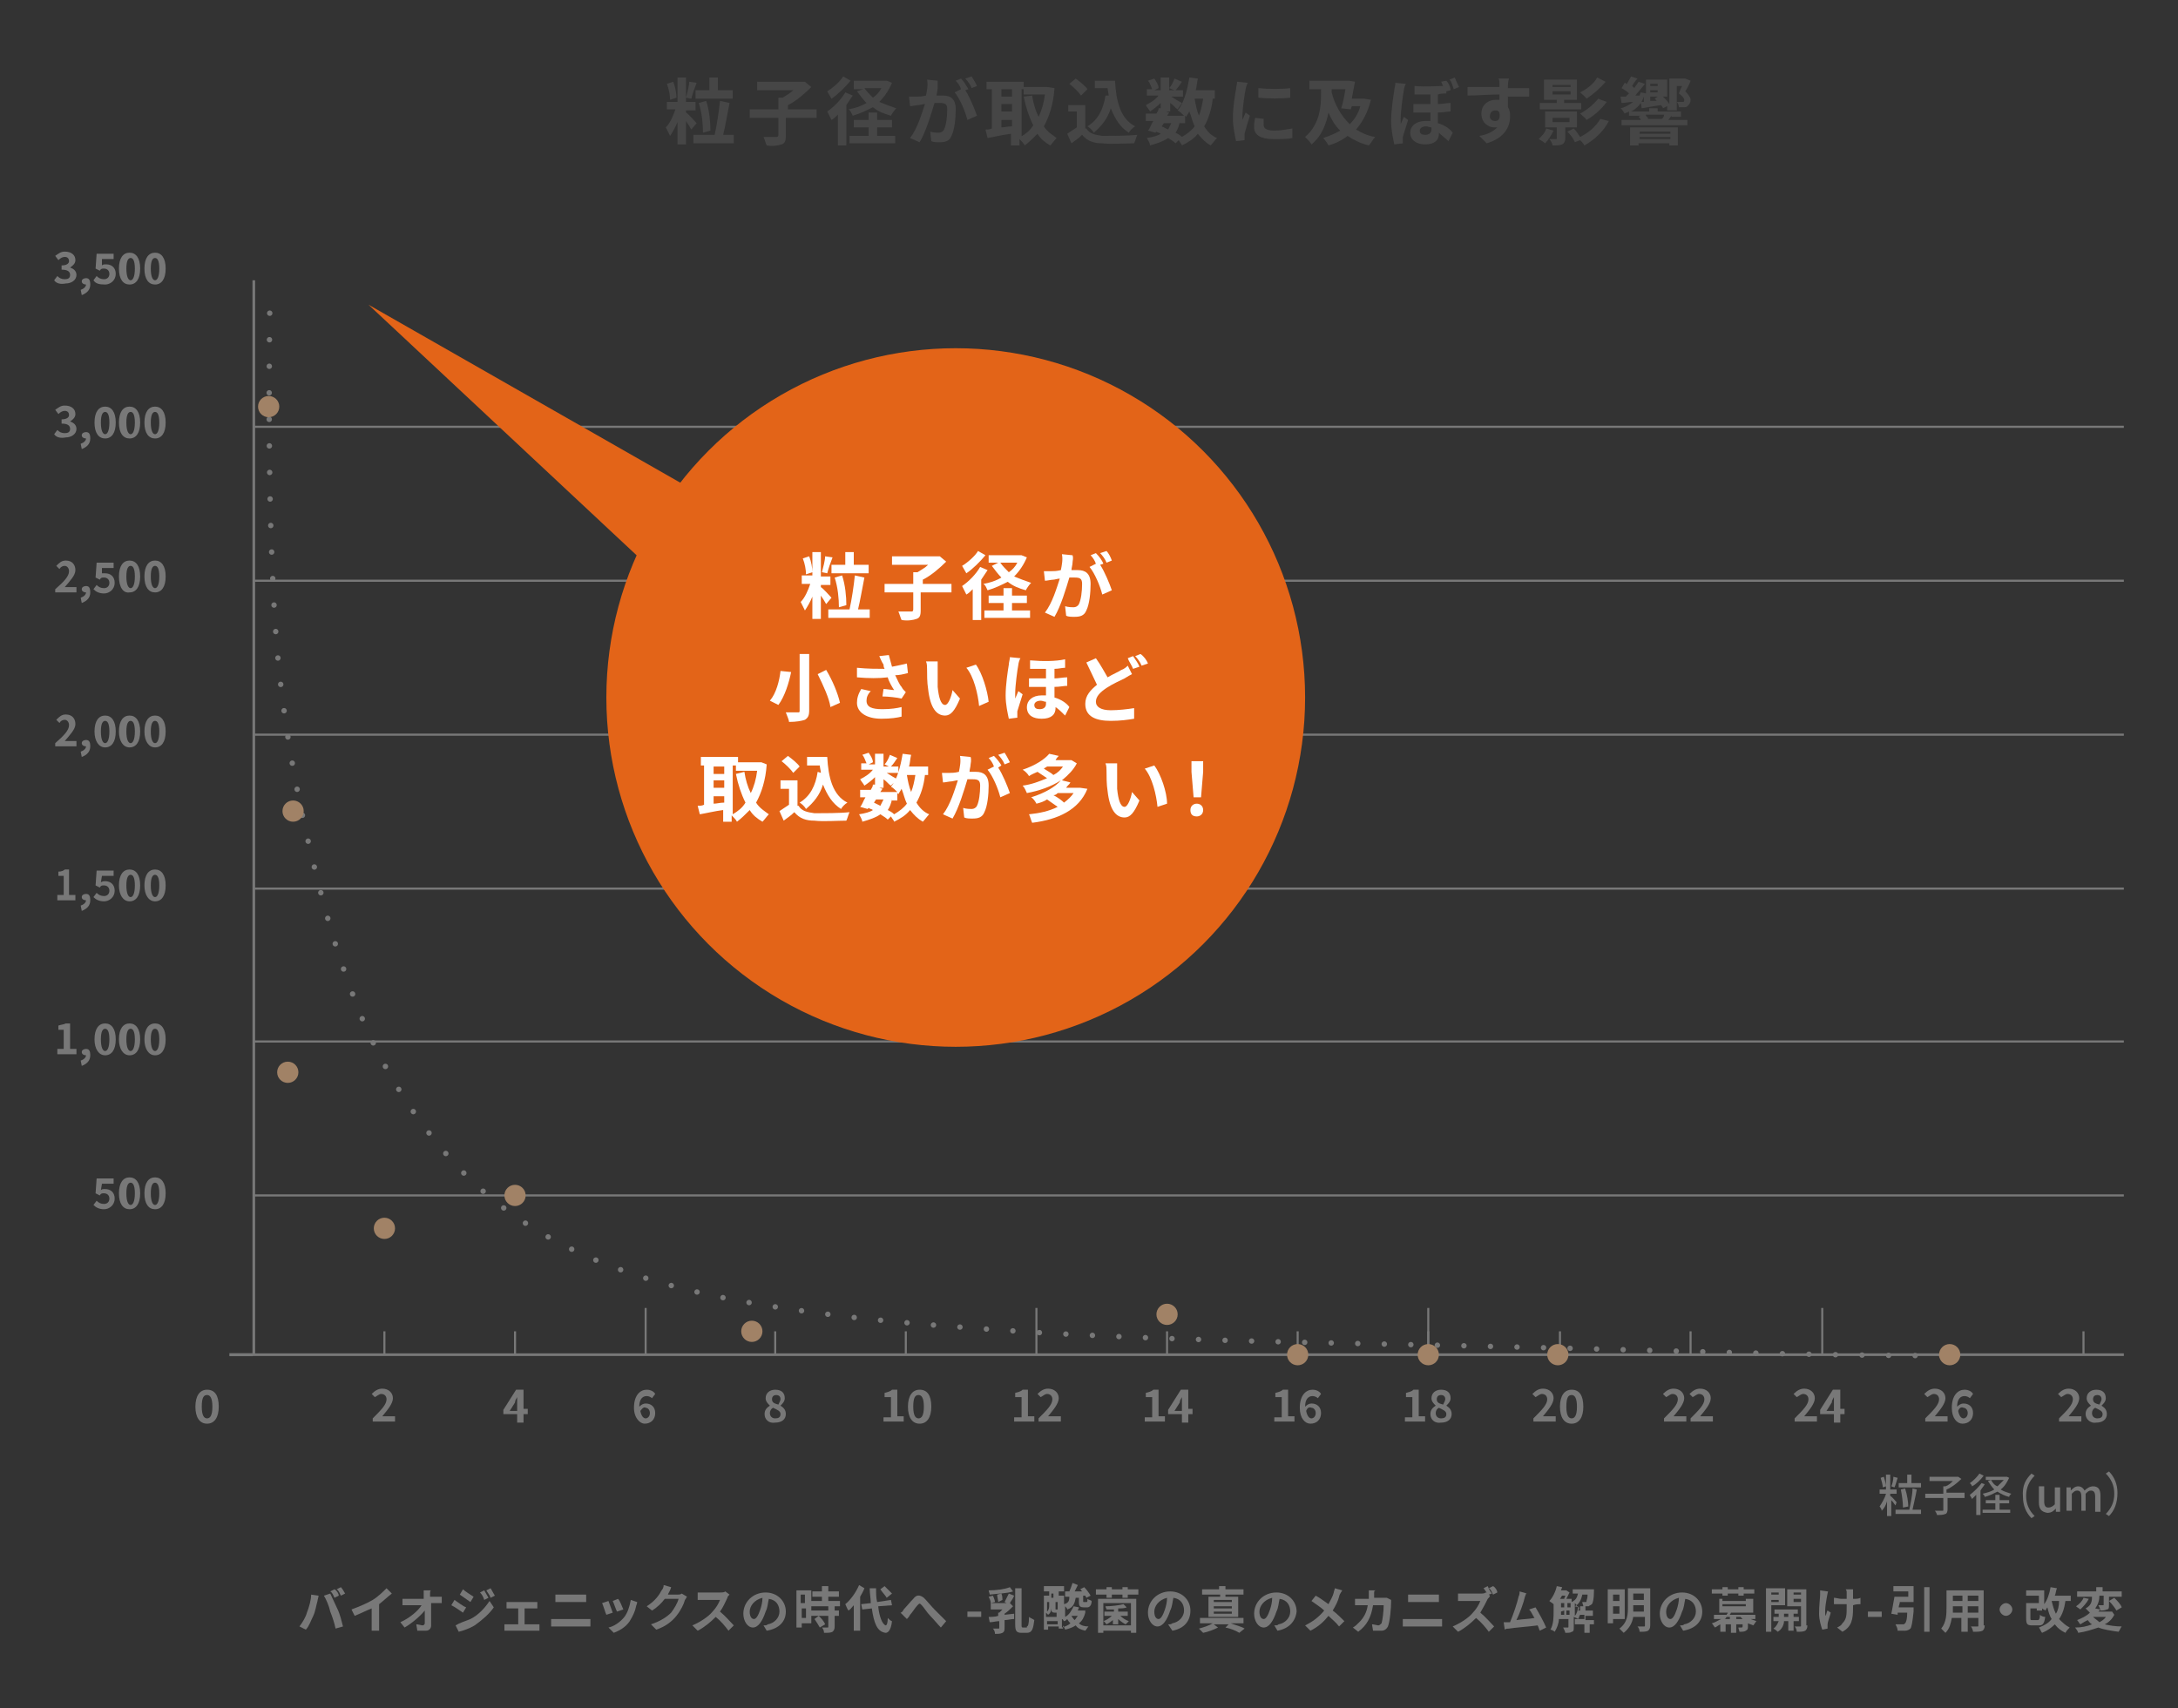 <svg xmlns="http://www.w3.org/2000/svg" xmlns:xlink="http://www.w3.org/1999/xlink" x="0px" y="0px" viewBox="0 0 205.1 160.9" style="enable-background:new 0 0 205.1 160.9;" xml:space="preserve"><rect x="0" y="0" width="205.1" height="160.9" fill="#333333" stroke="none"/> <style type="text/css"> .st0{fill:#AD1800;} .st1{fill:#787878;} .st2{fill:none;stroke:#AD1800;stroke-width:0.5;stroke-miterlimit:10;} .st3{fill:#FFFFFF;} .st4{fill:#E0E0E0;} .st5{fill:none;stroke:#F06511;stroke-width:0.25;stroke-miterlimit:10;} .st6{fill:#F06511;} .st7{fill:none;stroke:#632F00;stroke-width:0.25;stroke-miterlimit:10;} .st8{fill:#632F00;} .st9{fill:none;stroke:#787878;stroke-width:0.3;stroke-miterlimit:10;} .st10{fill-rule:evenodd;clip-rule:evenodd;fill:#787878;} .st11{fill:none;stroke:#787878;stroke-width:0.5;stroke-linecap:round;stroke-linejoin:round;} .st12{fill:none;stroke:#787878;stroke-width:0.5;stroke-linecap:round;stroke-linejoin:round;stroke-dasharray:0,1.98;} .st13{fill:#F2F2F2;} .st14{fill:#FDEDE2;} .st15{fill:#A11F24;} .st16{fill:none;stroke:#3C3C3C;stroke-width:0.25;stroke-miterlimit:10;} .st17{fill:#E36418;} .st18{clip-path:url(#SVGID_00000090998978968784484850000018340794123941505675_);fill:#FFFFFF;} .st19{clip-path:url(#SVGID_00000090998978968784484850000018340794123941505675_);fill:#FDEDE2;} .st20{clip-path:url(#SVGID_00000090998978968784484850000018340794123941505675_);fill:#F2F2F2;} .st21{clip-path:url(#SVGID_00000090998978968784484850000018340794123941505675_);fill:#A11F24;} .st22{clip-path:url(#SVGID_00000090998978968784484850000018340794123941505675_);fill:#F06511;} .st23{clip-path:url(#SVGID_00000156547219435566369560000009495481684822765992_);fill:#FFFFFF;} .st24{clip-path:url(#SVGID_00000156547219435566369560000009495481684822765992_);fill:#FDEDE2;} .st25{clip-path:url(#SVGID_00000156547219435566369560000009495481684822765992_);fill:#F2F2F2;} .st26{clip-path:url(#SVGID_00000156547219435566369560000009495481684822765992_);fill:#A11F24;} .st27{clip-path:url(#SVGID_00000156547219435566369560000009495481684822765992_);fill:#F06511;} .st28{clip-path:url(#SVGID_00000156547219435566369560000009495481684822765992_);fill:#787878;} .st29{fill:none;stroke:#787878;stroke-width:0.25;stroke-miterlimit:10;stroke-dasharray:1.989,1.989;} .st30{fill:none;stroke:#D8D8D8;stroke-width:0.25;stroke-miterlimit:10;} .st31{clip-path:url(#SVGID_00000011029603035451062580000007620002442802894011_);fill:#FFFFFF;} .st32{clip-path:url(#SVGID_00000011029603035451062580000007620002442802894011_);fill:#FDEDE2;} .st33{clip-path:url(#SVGID_00000011029603035451062580000007620002442802894011_);fill:#F2F2F2;} .st34{clip-path:url(#SVGID_00000011029603035451062580000007620002442802894011_);fill:#A11F24;} .st35{clip-path:url(#SVGID_00000011029603035451062580000007620002442802894011_);fill:#F06511;} .st36{clip-path:url(#SVGID_00000060017933402417480950000015340511413950135998_);fill:#FFFFFF;} .st37{clip-path:url(#SVGID_00000060017933402417480950000015340511413950135998_);fill:#FDEDE2;} .st38{clip-path:url(#SVGID_00000060017933402417480950000015340511413950135998_);fill:#F2F2F2;} .st39{clip-path:url(#SVGID_00000060017933402417480950000015340511413950135998_);fill:#A11F24;} .st40{clip-path:url(#SVGID_00000060017933402417480950000015340511413950135998_);fill:#F06511;} .st41{clip-path:url(#SVGID_00000060017933402417480950000015340511413950135998_);fill:#787878;} .st42{fill:#464646;} .st43{fill:none;stroke:#787878;stroke-width:0.25;stroke-miterlimit:10;} .st44{fill:none;stroke:#777878;stroke-width:0.28;stroke-miterlimit:10;} .st45{fill:#DFDFDF;} .st46{fill:#777878;} .st47{fill:#D6D6D6;} .st48{fill:#C2C2C2;} .st49{fill:#FCDFCD;} .st50{fill:#F3E2E3;} .st51{fill:#EBEBEB;} .st52{fill:none;stroke:#A2A2A2;stroke-width:0.15;stroke-miterlimit:10;} .st53{fill:none;stroke:#787878;stroke-width:0.15;stroke-miterlimit:10;} .st54{fill:#2456A7;} .st55{fill:none;stroke:#D6D6D6;stroke-width:0.5;stroke-miterlimit:10;} .st56{fill:#BDBDBD;} .st57{fill:#9E8065;} .st58{fill:#603017;} .st59{fill:#231815;} .st60{fill:#888888;} .st61{fill:none;stroke:#717071;stroke-miterlimit:10;} .st62{fill:#717071;} .st63{fill:none;stroke:#D8611D;stroke-width:0.961;stroke-miterlimit:10;} .st64{fill:#D8611D;} .st65{fill-rule:evenodd;clip-rule:evenodd;fill:#B3B3B3;} .st66{fill:none;stroke:#787878;stroke-width:0.316;stroke-miterlimit:10;} .st67{fill:none;stroke:#787878;stroke-width:0.791;stroke-linecap:round;stroke-linejoin:round;} .st68{fill:none;stroke:#787878;stroke-width:0.791;stroke-linecap:round;stroke-linejoin:round;stroke-dasharray:0,2.512;} .st69{fill:none;stroke:#787878;stroke-miterlimit:10;} .st70{fill:#A18266;} .st71{fill:none;stroke:#464646;stroke-width:0.25;stroke-miterlimit:10;} .st72{fill:none;stroke:#A11F24;stroke-miterlimit:10;} .st73{fill:none;stroke:#787878;stroke-width:0.193;stroke-miterlimit:10;} .st74{fill:none;stroke:#787878;stroke-width:0.2;stroke-miterlimit:10;} .st75{fill:none;stroke:#787878;stroke-width:0.51;stroke-linecap:round;stroke-linejoin:round;stroke-miterlimit:10;stroke-dasharray:0,2.5;} </style> <g id="&#x30EC;&#x30A4;&#x30E4;&#x30FC;_1"> </g> <g id="&#x30EC;&#x30A4;&#x30E4;&#x30FC;_2"> </g> <g id="&#x30EC;&#x30A4;&#x30E4;&#x30FC;_5"> <g> <polyline class="st43" points="23.9,26.4 23.9,127.6 200,127.6 "></polyline> <g> <g> <g> <path class="st1" d="M35.1,133.6c0.8-0.8,1.3-1.3,1.3-1.8c0-0.3-0.2-0.5-0.5-0.5c-0.2,0-0.4,0.2-0.6,0.3l-0.3-0.3 c0.3-0.3,0.6-0.5,1-0.5c0.6,0,1,0.4,1,0.9c0,0.5-0.5,1.1-1,1.7c0.2,0,0.4,0,0.5,0h0.7v0.5h-2.1V133.6z"></path> </g> </g> <g> <g> <path class="st1" d="M48.7,133.2h-1.3v-0.4l1.2-1.9h0.7v1.8h0.4v0.5h-0.4v0.8h-0.6V133.2z M48.7,132.8v-0.6c0-0.2,0-0.5,0-0.6 h0c-0.1,0.2-0.2,0.3-0.2,0.5l-0.5,0.8H48.7z"></path> </g> </g> <g> <g> <path class="st1" d="M59.7,132.6c0-1.2,0.6-1.7,1.2-1.7c0.4,0,0.7,0.2,0.8,0.4l-0.3,0.4c-0.1-0.1-0.3-0.2-0.5-0.2 c-0.4,0-0.7,0.3-0.7,1c0.2-0.2,0.4-0.3,0.6-0.3c0.5,0,0.9,0.3,0.9,0.9c0,0.6-0.4,1-1,1C60.3,134.1,59.7,133.6,59.7,132.6z M60.3,132.9c0.1,0.5,0.3,0.7,0.5,0.7c0.2,0,0.4-0.2,0.4-0.5c0-0.3-0.2-0.5-0.4-0.5C60.7,132.5,60.5,132.6,60.3,132.9z"></path> </g> </g> <g> <g> <path class="st1" d="M72,133.2c0-0.4,0.2-0.6,0.5-0.8v0c-0.2-0.2-0.4-0.4-0.4-0.7c0-0.5,0.4-0.8,0.9-0.8c0.6,0,0.9,0.3,0.9,0.8 c0,0.3-0.2,0.5-0.4,0.7v0c0.3,0.2,0.5,0.4,0.5,0.8c0,0.5-0.4,0.8-1,0.8C72.4,134.1,72,133.7,72,133.2z M73.5,133.2 c0-0.3-0.3-0.4-0.7-0.6c-0.2,0.1-0.3,0.3-0.3,0.5c0,0.3,0.2,0.5,0.5,0.5C73.3,133.6,73.5,133.5,73.5,133.2z M73.5,131.8 c0-0.3-0.2-0.4-0.4-0.4c-0.2,0-0.4,0.1-0.4,0.4c0,0.3,0.2,0.4,0.6,0.5C73.4,132.1,73.5,131.9,73.5,131.8z"></path> </g> </g> <g> <g> <path class="st1" d="M83.2,133.5h0.7v-1.9h-0.6v-0.4c0.3-0.1,0.5-0.1,0.7-0.3h0.5v2.5h0.6v0.5h-1.9V133.5z"></path> <path class="st1" d="M85.5,132.5c0-1,0.4-1.6,1.1-1.6s1.1,0.5,1.1,1.6c0,1-0.4,1.6-1.1,1.6S85.5,133.5,85.5,132.5z M87,132.5 c0-0.8-0.2-1.1-0.5-1.1s-0.5,0.2-0.5,1.1c0,0.8,0.2,1.1,0.5,1.1S87,133.3,87,132.5z"></path> </g> </g> <g> <g> <path class="st1" d="M95.5,133.5h0.7v-1.9h-0.6v-0.4c0.3-0.1,0.5-0.1,0.7-0.3h0.5v2.5h0.6v0.5h-1.9V133.5z"></path> <path class="st1" d="M97.8,133.6c0.8-0.8,1.3-1.3,1.3-1.8c0-0.3-0.2-0.5-0.5-0.5c-0.2,0-0.4,0.2-0.6,0.3l-0.3-0.3 c0.3-0.3,0.6-0.5,1-0.5c0.6,0,1,0.4,1,0.9c0,0.5-0.5,1.1-1,1.7c0.2,0,0.4,0,0.5,0h0.7v0.5h-2.1V133.6z"></path> </g> </g> <g> <g> <path class="st1" d="M107.8,133.5h0.7v-1.9h-0.6v-0.4c0.3-0.1,0.5-0.1,0.7-0.3h0.5v2.5h0.6v0.5h-1.9V133.5z"></path> <path class="st1" d="M111.3,133.2H110v-0.4l1.2-1.9h0.7v1.8h0.4v0.5h-0.4v0.8h-0.6V133.2z M111.3,132.8v-0.6c0-0.2,0-0.5,0-0.6 h0c-0.1,0.2-0.2,0.3-0.2,0.5l-0.5,0.8H111.3z"></path> </g> </g> <g> <g> <path class="st1" d="M120,133.5h0.7v-1.9h-0.6v-0.4c0.3-0.1,0.5-0.1,0.7-0.3h0.5v2.5h0.6v0.5H120V133.5z"></path> <path class="st1" d="M122.4,132.6c0-1.2,0.6-1.7,1.2-1.7c0.4,0,0.7,0.2,0.8,0.4l-0.3,0.4c-0.1-0.1-0.3-0.2-0.5-0.2 c-0.4,0-0.7,0.3-0.7,1c0.2-0.2,0.4-0.3,0.6-0.3c0.5,0,0.9,0.3,0.9,0.9c0,0.6-0.4,1-1,1C122.9,134.1,122.4,133.6,122.4,132.6z M123,132.9c0.1,0.5,0.3,0.7,0.5,0.7c0.2,0,0.4-0.2,0.4-0.5c0-0.3-0.2-0.5-0.4-0.5C123.3,132.5,123.1,132.6,123,132.9z"></path> </g> </g> <g> <g> <path class="st1" d="M132.3,133.5h0.7v-1.9h-0.6v-0.4c0.3-0.1,0.5-0.1,0.7-0.3h0.5v2.5h0.6v0.5h-1.9V133.5z"></path> <path class="st1" d="M134.7,133.2c0-0.4,0.2-0.6,0.5-0.8v0c-0.2-0.2-0.4-0.4-0.4-0.7c0-0.5,0.4-0.8,0.9-0.8 c0.6,0,0.9,0.3,0.9,0.8c0,0.3-0.2,0.5-0.4,0.7v0c0.3,0.2,0.5,0.4,0.5,0.8c0,0.5-0.4,0.8-1,0.8 C135.1,134.1,134.7,133.7,134.7,133.2z M136.2,133.2c0-0.3-0.3-0.4-0.7-0.6c-0.2,0.1-0.3,0.3-0.3,0.5c0,0.3,0.2,0.5,0.5,0.5 C136,133.6,136.2,133.5,136.2,133.2z M136.1,131.8c0-0.3-0.2-0.4-0.4-0.4c-0.2,0-0.4,0.1-0.4,0.4c0,0.3,0.2,0.4,0.6,0.5 C136,132.1,136.1,131.9,136.1,131.8z"></path> </g> </g> <g> <g> <path class="st1" d="M144.4,133.6c0.8-0.8,1.3-1.3,1.3-1.8c0-0.3-0.2-0.5-0.5-0.5c-0.2,0-0.4,0.2-0.6,0.3l-0.3-0.3 c0.3-0.3,0.6-0.5,1-0.5c0.6,0,1,0.4,1,0.9c0,0.5-0.5,1.1-1,1.7c0.2,0,0.4,0,0.5,0h0.7v0.5h-2.1V133.6z"></path> <path class="st1" d="M146.9,132.5c0-1,0.4-1.6,1.1-1.6s1.1,0.5,1.1,1.6c0,1-0.4,1.6-1.1,1.6S146.9,133.5,146.9,132.5z M148.5,132.5c0-0.8-0.2-1.1-0.5-1.1s-0.5,0.2-0.5,1.1c0,0.8,0.2,1.1,0.5,1.1S148.5,133.3,148.5,132.5z"></path> </g> </g> <g> <g> <path class="st1" d="M156.7,133.6c0.8-0.8,1.3-1.3,1.3-1.8c0-0.3-0.2-0.5-0.5-0.5c-0.2,0-0.4,0.2-0.6,0.3l-0.3-0.3 c0.3-0.3,0.6-0.5,1-0.5c0.6,0,1,0.4,1,0.9c0,0.5-0.5,1.1-1,1.7c0.2,0,0.4,0,0.5,0h0.7v0.5h-2.1V133.6z"></path> <path class="st1" d="M159.2,133.6c0.8-0.8,1.3-1.3,1.3-1.8c0-0.3-0.2-0.5-0.5-0.5c-0.2,0-0.4,0.2-0.6,0.3l-0.3-0.3 c0.3-0.3,0.6-0.5,1-0.5c0.6,0,1,0.4,1,0.9c0,0.5-0.5,1.1-1,1.7c0.2,0,0.4,0,0.5,0h0.7v0.5h-2.1V133.6z"></path> </g> </g> <g> <g> <path class="st1" d="M169,133.6c0.8-0.8,1.3-1.3,1.3-1.8c0-0.3-0.2-0.5-0.5-0.5c-0.2,0-0.4,0.2-0.6,0.3l-0.3-0.3 c0.3-0.3,0.6-0.5,1-0.5c0.6,0,1,0.4,1,0.9c0,0.5-0.5,1.1-1,1.7c0.2,0,0.4,0,0.5,0h0.7v0.5H169V133.6z"></path> <path class="st1" d="M172.7,133.2h-1.3v-0.4l1.2-1.9h0.7v1.8h0.4v0.5h-0.4v0.8h-0.6V133.2z M172.7,132.8v-0.6 c0-0.2,0-0.5,0-0.6h0c-0.1,0.2-0.2,0.3-0.2,0.5l-0.5,0.8H172.7z"></path> </g> </g> <g> <g> <path class="st1" d="M181.3,133.6c0.8-0.8,1.3-1.3,1.3-1.8c0-0.3-0.2-0.5-0.5-0.5c-0.2,0-0.4,0.2-0.6,0.3l-0.3-0.3 c0.3-0.3,0.6-0.5,1-0.5c0.6,0,1,0.4,1,0.9c0,0.5-0.5,1.1-1,1.7c0.2,0,0.4,0,0.5,0h0.7v0.5h-2.1V133.6z"></path> <path class="st1" d="M183.8,132.6c0-1.2,0.6-1.7,1.2-1.7c0.4,0,0.7,0.2,0.8,0.4l-0.3,0.4c-0.1-0.1-0.3-0.2-0.5-0.2 c-0.4,0-0.7,0.3-0.7,1c0.2-0.2,0.4-0.3,0.6-0.3c0.5,0,0.9,0.3,0.9,0.9c0,0.6-0.4,1-1,1C184.3,134.1,183.8,133.6,183.8,132.6z M184.4,132.9c0.1,0.5,0.3,0.7,0.5,0.7c0.2,0,0.4-0.2,0.4-0.5c0-0.3-0.2-0.5-0.4-0.5C184.7,132.5,184.5,132.6,184.4,132.9z"></path> </g> </g> <g> <g> <path class="st1" d="M193.9,133.6c0.8-0.8,1.3-1.3,1.3-1.8c0-0.3-0.2-0.5-0.5-0.5c-0.2,0-0.4,0.2-0.6,0.3l-0.3-0.3 c0.3-0.3,0.6-0.5,1-0.5c0.6,0,1,0.4,1,0.9c0,0.5-0.5,1.1-1,1.7c0.2,0,0.4,0,0.5,0h0.7v0.5h-2.1V133.6z"></path> <path class="st1" d="M196.4,133.2c0-0.4,0.2-0.6,0.5-0.8v0c-0.2-0.2-0.4-0.4-0.4-0.7c0-0.5,0.4-0.8,0.9-0.8 c0.6,0,0.9,0.3,0.9,0.8c0,0.3-0.2,0.5-0.4,0.7v0c0.3,0.2,0.5,0.4,0.5,0.8c0,0.5-0.4,0.8-1,0.8 C196.9,134.1,196.4,133.7,196.4,133.2z M198,133.2c0-0.3-0.3-0.4-0.7-0.6c-0.2,0.1-0.3,0.3-0.3,0.5c0,0.3,0.2,0.5,0.5,0.5 C197.8,133.6,198,133.5,198,133.2z M197.9,131.8c0-0.3-0.2-0.4-0.4-0.4c-0.2,0-0.4,0.1-0.4,0.4c0,0.3,0.2,0.4,0.6,0.5 C197.8,132.1,197.9,131.9,197.9,131.8z"></path> </g> </g> <g> <g> <path class="st1" d="M18.4,132.5c0-1,0.4-1.6,1.1-1.6s1.1,0.5,1.1,1.6c0,1-0.4,1.6-1.1,1.6S18.4,133.5,18.4,132.5z M20,132.5 c0-0.8-0.2-1.1-0.5-1.1s-0.5,0.2-0.5,1.1c0,0.8,0.2,1.1,0.5,1.1S20,133.3,20,132.5z"></path> </g> </g> <g> <g> <path class="st1" d="M29.3,150.2l0.7,0.1c0,0.1-0.1,0.4-0.1,0.5c-0.1,0.3-0.2,1-0.4,1.4c-0.2,0.4-0.4,1-0.7,1.3l-0.6-0.3 c0.3-0.4,0.6-0.9,0.7-1.3C29.1,151.4,29.3,150.7,29.3,150.2z M30.5,150.3l0.6-0.2c0.2,0.4,0.5,1.1,0.7,1.5 c0.2,0.4,0.4,1.2,0.5,1.6l-0.7,0.2c-0.1-0.5-0.3-1.1-0.5-1.6C31,151.3,30.7,150.6,30.5,150.3z M31.9,150.3l-0.4,0.2 c-0.1-0.2-0.2-0.5-0.4-0.6l0.4-0.2C31.7,149.8,31.9,150.1,31.9,150.3z M32.5,150.1l-0.4,0.2c-0.1-0.2-0.2-0.5-0.4-0.6l0.4-0.2 C32.2,149.6,32.4,149.9,32.5,150.1z"></path> <path class="st1" d="M35.1,150.7c0.5-0.3,1-0.8,1.3-1.1l0.5,0.5c-0.4,0.3-0.8,0.7-1.2,1v1.9c0,0.2,0,0.5,0,0.6H35 c0-0.1,0-0.4,0-0.6v-1.5c-0.5,0.2-1.1,0.5-1.6,0.7l-0.3-0.6C33.9,151.3,34.6,151,35.1,150.7z"></path> <path class="st1" d="M40.5,150.1c0,0.1,0,0.2,0,0.3h0.6c0.2,0,0.4,0,0.5,0v0.6c-0.1,0-0.3,0-0.4,0h-0.6c0,0.7,0,1.4,0,2.1 c0,0.3-0.2,0.5-0.5,0.5c-0.3,0-0.5,0-0.8,0l-0.1-0.6c0.2,0,0.5,0.1,0.6,0.1c0.1,0,0.2-0.1,0.2-0.2c0-0.3,0-0.8,0-1.2 c-0.4,0.5-1.2,1.2-1.9,1.6l-0.4-0.5c0.9-0.4,1.7-1.1,2-1.6h-1.3c-0.2,0-0.4,0-0.5,0v-0.6c0.1,0,0.4,0,0.5,0h1.5 c0-0.1,0-0.2,0-0.3c0-0.2,0-0.3,0-0.5h0.7C40.5,149.8,40.5,150,40.5,150.1z"></path> <path class="st1" d="M43.9,151.4l-0.3,0.5c-0.3-0.2-0.7-0.5-1.1-0.7l0.3-0.5C43.1,150.9,43.6,151.3,43.9,151.4z M44.3,152.5 c0.8-0.4,1.4-1.1,1.8-1.7l0.4,0.6c-0.4,0.6-1.1,1.2-1.8,1.7c-0.5,0.3-1.1,0.5-1.5,0.6l-0.3-0.6 C43.2,152.9,43.8,152.7,44.3,152.5z M44.6,150.4l-0.3,0.5c-0.3-0.2-0.7-0.5-1-0.7l0.3-0.5C43.8,149.9,44.3,150.2,44.6,150.4z M46,150.5l-0.4,0.2c-0.1-0.3-0.2-0.5-0.4-0.7l0.4-0.2C45.7,150,45.9,150.3,46,150.5z M46.6,150.3l-0.4,0.2 c-0.1-0.3-0.3-0.5-0.4-0.7l0.4-0.2C46.3,149.8,46.5,150.1,46.6,150.3z"></path> <path class="st1" d="M48.1,150.9h2.1c0.1,0,0.2,0,0.4,0v0.6c-0.1,0-0.3,0-0.4,0h-0.8v1.5h1c0.1,0,0.3,0,0.4,0v0.6 c-0.1,0-0.3,0-0.4,0h-2.5c-0.1,0-0.3,0-0.4,0v-0.6c0.1,0,0.3,0,0.4,0h0.9v-1.5h-0.7c-0.1,0-0.3,0-0.4,0v-0.6 C47.8,150.9,48,150.9,48.1,150.9z"></path> <path class="st1" d="M52.5,152.5h2.6c0.2,0,0.4,0,0.5,0v0.7c-0.2,0-0.4,0-0.5,0h-2.6c-0.2,0-0.4,0-0.6,0v-0.7 C52.1,152.5,52.3,152.5,52.5,152.5z M52.8,150.2h1.9c0.2,0,0.4,0,0.5,0v0.7c-0.1,0-0.4,0-0.5,0h-1.9c-0.2,0-0.4,0-0.5,0v-0.7 C52.5,150.2,52.7,150.2,52.8,150.2z"></path> <path class="st1" d="M57.7,151.9l-0.6,0.2c-0.1-0.2-0.3-0.9-0.4-1.1l0.6-0.2C57.4,151.1,57.6,151.6,57.7,151.9z M59.9,151.3 c-0.1,0.5-0.3,0.9-0.6,1.4c-0.4,0.6-1,0.9-1.5,1.1l-0.5-0.5c0.5-0.1,1.1-0.5,1.5-1c0.3-0.4,0.5-1,0.6-1.6l0.6,0.2 C60,151.1,59.9,151.2,59.9,151.3z M58.7,151.6l-0.6,0.2c-0.1-0.2-0.3-0.8-0.4-1l0.5-0.2C58.4,150.8,58.6,151.4,58.7,151.6z"></path> <path class="st1" d="M62.9,150.2C62.9,150.2,62.9,150.2,62.9,150.2l0.9,0c0.1,0,0.3,0,0.4-0.1l0.5,0.3 c-0.1,0.1-0.1,0.2-0.2,0.3c-0.1,0.4-0.4,1-0.8,1.5c-0.4,0.5-1,1-1.9,1.3l-0.5-0.5c0.9-0.3,1.5-0.7,1.9-1.1 c0.3-0.4,0.6-0.9,0.7-1.3h-1.3c-0.3,0.4-0.7,0.8-1.2,1.1l-0.5-0.4c0.8-0.5,1.2-1.1,1.4-1.5c0.1-0.1,0.2-0.3,0.2-0.5l0.7,0.2 C63.1,149.9,62.9,150.1,62.9,150.2z"></path> <path class="st1" d="M68.5,150.5c-0.2,0.4-0.4,0.9-0.7,1.3c0.5,0.4,1,1,1.3,1.3l-0.5,0.5c-0.3-0.4-0.7-0.9-1.2-1.3 c-0.5,0.5-1.1,1-1.7,1.3l-0.5-0.5c0.7-0.3,1.5-0.8,1.9-1.3c0.3-0.3,0.6-0.8,0.7-1.1h-1.6c-0.2,0-0.4,0-0.5,0V150 c0.1,0,0.4,0,0.5,0h1.6c0.2,0,0.4,0,0.5-0.1l0.4,0.3C68.6,150.3,68.5,150.4,68.5,150.5z"></path> <path class="st1" d="M72.2,153.6l-0.3-0.5c0.2,0,0.3,0,0.4-0.1c0.6-0.1,1.1-0.6,1.1-1.2c0-0.6-0.3-1.1-1-1.2 c-0.1,0.4-0.1,0.8-0.3,1.2c-0.3,0.9-0.7,1.5-1.2,1.5c-0.5,0-0.9-0.6-0.9-1.3c0-1.1,0.9-2,2.1-2c1.1,0,1.9,0.8,1.9,1.8 C74,152.7,73.4,153.4,72.2,153.6z M71,152.5c0.2,0,0.4-0.3,0.6-0.9c0.1-0.3,0.2-0.7,0.2-1.1c-0.8,0.2-1.2,0.8-1.2,1.3 C70.6,152.3,70.8,152.5,71,152.5z"></path> <path class="st1" d="M76.4,152.9h-0.9v0.4h-0.5v-3.5h1.4V152.9z M75.4,150.2v0.8h0.4v-0.8H75.4z M75.9,152.4v-0.9h-0.4v0.9 H75.9z M78.6,151.3v0.4H79v0.5h-0.4v1c0,0.3-0.1,0.4-0.2,0.5c-0.2,0.1-0.4,0.1-0.8,0.1c0-0.2-0.1-0.4-0.2-0.5 c0.2,0,0.5,0,0.5,0c0.1,0,0.1,0,0.1-0.1v-1h-1.6v-0.5h1.6v-0.4h-1.6v-0.5h1v-0.4h-0.9v-0.5h0.9v-0.5H78v0.5H79v0.5H78v0.4h1.1 v0.5H78.6z M77.1,152.2c0.2,0.2,0.5,0.5,0.6,0.8l-0.5,0.3c-0.1-0.2-0.3-0.5-0.5-0.8L77.1,152.2z"></path> <path class="st1" d="M81.4,149.6c-0.1,0.3-0.3,0.6-0.4,0.8v3.2h-0.6v-2.4c-0.2,0.2-0.3,0.4-0.5,0.5c-0.1-0.1-0.2-0.4-0.3-0.6 c0.5-0.4,1-1.1,1.3-1.8L81.4,149.6z M82.7,151.3c0.1,1,0.4,1.7,0.7,1.8c0.1,0,0.2-0.2,0.2-0.7c0.1,0.1,0.3,0.3,0.4,0.3 c-0.1,0.9-0.4,1.1-0.6,1.1c-0.8-0.1-1.1-0.9-1.3-2.3l-0.9,0.1l-0.1-0.5l0.9-0.1c0-0.4-0.1-0.9-0.1-1.4h0.6c0,0.5,0,0.9,0.1,1.3 l1.3-0.2l0.1,0.5L82.7,151.3z M83.5,150.5c-0.1-0.2-0.4-0.5-0.6-0.8l0.4-0.3c0.2,0.2,0.5,0.5,0.7,0.7L83.5,150.5z"></path> <path class="st1" d="M85.1,151.6c0.2-0.2,0.6-0.7,0.9-1c0.3-0.4,0.6-0.4,1-0.1c0.3,0.3,0.7,0.8,1,1.1c0.3,0.3,0.7,0.7,1.1,1.1 l-0.5,0.6c-0.3-0.3-0.7-0.8-1-1.1c-0.3-0.3-0.6-0.8-0.8-1c-0.2-0.2-0.2-0.2-0.4,0c-0.2,0.2-0.5,0.7-0.7,0.9 c-0.1,0.2-0.2,0.3-0.3,0.4l-0.6-0.6C84.9,151.9,85,151.8,85.1,151.6z"></path> <path class="st1" d="M91.1,151.8h1.3v0.5h-1.3V151.8z"></path> <path class="st1" d="M95.5,150.3c-0.1,0.3-0.3,0.5-0.4,0.7l0.3,0.3c-0.2,0.2-0.5,0.5-0.8,0.7v0.1l0.9-0.1v0.5 c-0.3,0-0.6,0.1-0.9,0.1v0.7c0,0.2,0,0.4-0.2,0.5c-0.2,0.1-0.4,0.1-0.7,0.1c0-0.2-0.1-0.4-0.2-0.5c0.2,0,0.4,0,0.5,0 c0.1,0,0.1,0,0.1-0.1v-0.6c-0.3,0-0.6,0.1-0.9,0.1l-0.1-0.5c0.3,0,0.6,0,0.9-0.1v-0.3h0.1c0.1-0.1,0.2-0.2,0.3-0.3h-1.1V151 h1.5l-0.2-0.1c0.1-0.2,0.3-0.6,0.4-0.8L95.5,150.3z M95.4,149.9c-0.6,0.2-1.5,0.2-2.2,0.3c0-0.1-0.1-0.3-0.1-0.4 c0.7,0,1.5-0.1,2-0.3L95.4,149.9z M93.3,151c0-0.2-0.1-0.4-0.2-0.6l0.4-0.1c0.1,0.2,0.2,0.5,0.2,0.6L93.3,151z M94,150.9 c0-0.2-0.1-0.5-0.1-0.7l0.4-0.1c0.1,0.2,0.1,0.5,0.1,0.6L94,150.9z M96.7,153.2c0.1,0,0.2-0.2,0.2-0.9c0.1,0.1,0.4,0.2,0.5,0.3 c-0.1,0.8-0.2,1.2-0.7,1.2h-0.5c-0.5,0-0.6-0.2-0.6-0.8v-3.4h0.6v3.4c0,0.3,0,0.3,0.2,0.3H96.7z"></path> <path class="st1" d="M102.2,151.9c-0.1,0.4-0.3,0.8-0.6,1c0.2,0.2,0.5,0.3,0.9,0.3c-0.1,0.1-0.2,0.3-0.3,0.4 c-0.4-0.1-0.7-0.2-0.9-0.5c-0.3,0.2-0.6,0.3-1,0.4c0-0.1-0.1-0.2-0.2-0.4v0.3h-0.4v-0.2h-1v0.3h-0.4v-3.2h0.5v-0.4h-0.5v-0.5 h1.9v0.5h-0.5v0.4h0.5v0.8c0.4-0.1,0.5-0.3,0.5-0.7l-0.4,0l0-0.5l0.4,0c0.1-0.2,0.2-0.5,0.3-0.8l0.5,0.2 c-0.1,0.2-0.2,0.4-0.3,0.6l0.7,0c-0.1-0.1-0.1-0.2-0.2-0.2l0.4-0.2c0.2,0.2,0.5,0.6,0.6,0.8l-0.4,0.2c0-0.1-0.1-0.1-0.1-0.2 l-0.2,0v0.5c0,0.1,0,0.1,0.1,0.1h0.2c0.1,0,0.1,0,0.1-0.3c0.1,0.1,0.3,0.1,0.4,0.2c0,0.4-0.2,0.6-0.4,0.6h-0.3 c-0.4,0-0.5-0.1-0.5-0.5v-0.4l-0.3,0c-0.1,0.5-0.2,0.9-0.8,1.1c0-0.1-0.1-0.2-0.2-0.3v1c0.4-0.2,0.6-0.6,0.8-1l0.5,0.1 c0,0.1-0.1,0.2-0.1,0.3h0.6l0.1,0L102.2,151.9z M99,151.3c0,0.3,0,0.6-0.3,0.8c0,0-0.1-0.1-0.2-0.2v0.4h1v-0.4h0h-0.2 c-0.2,0-0.3-0.1-0.3-0.3v-0.6H99V151.3z M98.6,150.9v0.9c0.2-0.2,0.2-0.4,0.2-0.6v-0.3H98.6z M99.6,153v-0.3h-1v0.3H99.6z M99,150.5h0.2v-0.4H99V150.5z M99.6,150.9h-0.2v0.6c0,0.1,0,0.1,0,0.1h0.1c0,0,0,0,0.1,0V150.9z M100,153.3 c0.3-0.1,0.6-0.2,0.8-0.4c-0.1-0.1-0.2-0.2-0.3-0.4c-0.1,0.1-0.2,0.2-0.3,0.2c-0.1-0.1-0.1-0.2-0.2-0.2V153.3z M100.9,152.2 L100.9,152.2c0.1,0.2,0.2,0.3,0.3,0.4c0.1-0.1,0.2-0.3,0.3-0.4H100.9z"></path> <path class="st1" d="M107.2,149.7v0.5h-1v0.3h-0.5v-0.3h-1v0.3h-0.5v-0.3h-1v-0.5h1v-0.2h0.5v0.2h1v-0.2h0.5v0.2H107.2z M103.4,150.6h3.6v3.2h-0.5v-0.2h-2.6v0.2h-0.5V150.6z M103.9,151v2.1h2.6V151H103.9z M104.9,152.5c-0.2,0.2-0.5,0.4-0.7,0.5 c-0.1-0.1-0.2-0.3-0.3-0.3c0.3-0.1,0.6-0.3,0.8-0.5H104v-0.4h0.9v-0.2c-0.2,0-0.5,0-0.7,0c0-0.1-0.1-0.2-0.1-0.3 c0.6,0,1.3-0.1,1.7-0.2l0.3,0.3c-0.2,0.1-0.5,0.1-0.8,0.1v0.3h0.9v0.4h-0.7c0.2,0.2,0.5,0.4,0.8,0.5c-0.1,0.1-0.2,0.2-0.3,0.3 c-0.2-0.1-0.5-0.3-0.7-0.5v0.5h-0.5V152.5z"></path> <path class="st1" d="M110.4,153.6L110,153c0.2,0,0.3,0,0.4-0.1c0.6-0.1,1.1-0.6,1.1-1.2c0-0.6-0.3-1.1-1-1.2 c-0.1,0.4-0.1,0.8-0.3,1.2c-0.3,0.9-0.7,1.5-1.2,1.5c-0.5,0-0.9-0.6-0.9-1.3c0-1.1,0.9-2,2.1-2c1.1,0,1.9,0.8,1.9,1.8 C112.1,152.7,111.5,153.4,110.4,153.6z M109.1,152.5c0.2,0,0.4-0.3,0.6-0.9c0.1-0.3,0.2-0.7,0.2-1.1c-0.8,0.2-1.2,0.8-1.2,1.3 C108.7,152.3,108.9,152.5,109.1,152.5z"></path> <path class="st1" d="M115.9,152.9c0.5,0.2,1,0.3,1.3,0.5l-0.5,0.4c-0.3-0.2-0.8-0.4-1.3-0.5l0.3-0.3h-1.4l0.4,0.3 c-0.4,0.2-0.9,0.4-1.4,0.5c-0.1-0.1-0.3-0.3-0.4-0.4c0.4-0.1,1-0.3,1.3-0.5H113v-0.5h4.1v0.5H115.9z M114.8,150.2h-1.6v-0.5 h1.6v-0.3h0.6v0.3h1.7v0.5h-1.7v0.2h1.2v1.9h-2.8v-1.9h1.1V150.2z M116,150.7h-1.7v0.2h1.7V150.7z M116,151.3h-1.7v0.2h1.7 V151.3z M116,151.8h-1.7v0.2h1.7V151.8z"></path> <path class="st1" d="M120.3,153.6l-0.3-0.5c0.2,0,0.3,0,0.4-0.1c0.6-0.1,1.1-0.6,1.1-1.2c0-0.6-0.3-1.1-1-1.2 c-0.1,0.4-0.1,0.8-0.3,1.2c-0.3,0.9-0.7,1.5-1.2,1.5c-0.5,0-0.9-0.6-0.9-1.3c0-1.1,0.9-2,2.1-2c1.1,0,1.9,0.8,1.9,1.8 C122,152.7,121.4,153.4,120.3,153.6z M119,152.5c0.2,0,0.4-0.3,0.6-0.9c0.1-0.3,0.2-0.7,0.2-1.1c-0.8,0.2-1.2,0.8-1.2,1.3 C118.6,152.3,118.8,152.5,119,152.5z"></path> <path class="st1" d="M126.1,150.4c-0.1,0.4-0.3,0.8-0.6,1.3c0.4,0.3,0.8,0.7,1.1,1l-0.5,0.5c-0.3-0.4-0.7-0.7-1-1 c-0.4,0.5-0.9,1-1.7,1.4l-0.5-0.5c0.8-0.4,1.3-0.8,1.8-1.4c-0.3-0.3-0.8-0.6-1.2-0.9l0.4-0.5c0.4,0.2,0.9,0.6,1.2,0.8 c0.2-0.4,0.4-0.7,0.5-1.1c0-0.1,0.1-0.3,0.1-0.4l0.7,0.2C126.2,150.1,126.1,150.3,126.1,150.4z"></path> <path class="st1" d="M129.4,150.1c0,0.1,0,0.3,0,0.4h0.9c0.1,0,0.2,0,0.3,0l0.4,0.2c0,0.1,0,0.2,0,0.2c0,0.5-0.1,1.8-0.3,2.3 c-0.1,0.2-0.3,0.4-0.6,0.4c-0.3,0-0.5,0-0.8,0l-0.1-0.6c0.2,0,0.5,0.1,0.6,0.1c0.1,0,0.2-0.1,0.3-0.2c0.1-0.3,0.2-1.2,0.2-1.7 h-1c-0.2,1.2-0.6,1.9-1.4,2.5l-0.5-0.4c0.2-0.1,0.4-0.3,0.6-0.5c0.4-0.4,0.7-0.9,0.8-1.6h-0.6c-0.2,0-0.4,0-0.6,0v-0.6 c0.2,0,0.4,0,0.6,0h0.7c0-0.1,0-0.3,0-0.4c0-0.1,0-0.3,0-0.4h0.7C129.4,149.8,129.4,149.9,129.4,150.1z"></path> <path class="st1" d="M132.7,152.5h2.6c0.2,0,0.4,0,0.5,0v0.7c-0.2,0-0.4,0-0.5,0h-2.6c-0.2,0-0.4,0-0.6,0v-0.7 C132.3,152.5,132.6,152.5,132.7,152.5z M133.1,150.2h1.9c0.2,0,0.4,0,0.5,0v0.7c-0.1,0-0.4,0-0.5,0h-1.9c-0.2,0-0.4,0-0.5,0 v-0.7C132.7,150.2,132.9,150.2,133.1,150.2z"></path> <path class="st1" d="M140.5,150.1l-0.3,0.1l0.1,0.1c0,0.1-0.1,0.2-0.2,0.3c-0.2,0.4-0.4,0.8-0.7,1.3c0.5,0.4,1,1,1.3,1.3 l-0.5,0.5c-0.3-0.4-0.7-0.9-1.2-1.3c-0.5,0.5-1.1,1-1.7,1.3l-0.5-0.5c0.7-0.3,1.5-0.8,1.9-1.3c0.3-0.3,0.6-0.8,0.7-1.1h-1.6 c-0.2,0-0.4,0-0.5,0v-0.7c0.1,0,0.4,0,0.5,0h1.6c0.2,0,0.4,0,0.5-0.1l0.1,0c-0.1-0.1-0.2-0.3-0.3-0.4l0.4-0.2 C140.2,149.7,140.4,150,140.5,150.1z M141,150l-0.4,0.2c-0.1-0.2-0.2-0.5-0.4-0.6l0.4-0.2C140.8,149.5,141,149.8,141,150z"></path> <path class="st1" d="M143.6,150.4c-0.1,0.5-0.5,1.6-0.8,2.2c0.6-0.1,1.2-0.1,1.7-0.2c-0.2-0.3-0.3-0.6-0.5-0.8l0.6-0.2 c0.3,0.5,0.8,1.4,1,1.9l-0.6,0.3c-0.1-0.2-0.1-0.3-0.2-0.5c-0.7,0.1-2.1,0.2-2.7,0.3c-0.1,0-0.3,0-0.4,0.1l-0.1-0.7 c0.2,0,0.4,0,0.5,0c0,0,0.1,0,0.1,0c0.3-0.7,0.7-1.9,0.8-2.4c0.1-0.2,0.1-0.4,0.1-0.5l0.7,0.2 C143.7,150,143.7,150.2,143.6,150.4z"></path> <path class="st1" d="M150.5,153h-0.8v0.8h-0.5V153h-0.9v-0.5h0.9v-0.4h-0.4c-0.1,0.1-0.1,0.3-0.2,0.4c-0.1-0.1-0.2-0.1-0.4-0.2 v1c0,0.2,0,0.4-0.2,0.4c-0.1,0.1-0.3,0.1-0.6,0.1c0-0.1-0.1-0.3-0.2-0.5c0.2,0,0.4,0,0.4,0c0.1,0,0.1,0,0.1-0.1v-0.7h-0.9 c0,0.4-0.2,0.9-0.4,1.2c-0.1-0.1-0.3-0.2-0.4-0.2c0.3-0.5,0.3-1.2,0.3-1.7v-0.7c-0.1-0.1-0.3-0.2-0.4-0.3 c0.3-0.3,0.6-0.9,0.7-1.4l0.5,0.1c0,0.1-0.1,0.2-0.1,0.3h0.4l0.1,0l0.3,0.2c-0.1,0.2-0.2,0.4-0.3,0.6h0.5v0.3 c0.4-0.2,0.5-0.4,0.6-0.8h-0.5v-0.4h2c0,0,0,0.1,0,0.2c0,0.7-0.1,1.1-0.2,1.2c-0.1,0.1-0.2,0.1-0.3,0.2c-0.1,0-0.3,0-0.5,0 c0-0.1-0.1-0.3-0.1-0.4c0.1,0,0.3,0,0.3,0c0.1,0,0.1,0,0.1-0.1c0-0.1,0.1-0.2,0.1-0.6h-0.5c-0.1,0.5-0.3,0.9-0.7,1.1l0.4,0.1 c0,0.1,0,0.2-0.1,0.3h0.2v-0.4h0.5v0.4h0.7v0.5h-0.7v0.4h0.8V153z M147.1,150.3c-0.1,0.1-0.1,0.2-0.2,0.3h0.4 c0-0.1,0.1-0.2,0.1-0.3H147.1z M147,151.8c0,0.1,0,0.2,0,0.3h0.3v-0.4L147,151.8L147,151.8z M147,151.4h0.3V151H147V151.4z M147.6,151.4h0.3V151h-0.3V151.4z M147.8,152.1v-0.4h-0.3v0.4H147.8z M148.3,152.2c0.2-0.2,0.3-0.6,0.3-0.9c0,0-0.1,0-0.1,0 c0-0.1-0.1-0.2-0.2-0.3V152.2z"></path> <path class="st1" d="M151.9,152.5v0.4h-0.5v-3.2h1.6v2.8H151.9z M151.9,150.2v0.6h0.6v-0.6H151.9z M152.5,152v-0.7h-0.6v0.7 H152.5z M155.4,153.1c0,0.3-0.1,0.4-0.2,0.5c-0.2,0.1-0.4,0.1-0.8,0.1c0-0.2-0.1-0.4-0.2-0.5c0.2,0,0.5,0,0.6,0 c0.1,0,0.1,0,0.1-0.1v-0.8h-1.1c-0.1,0.6-0.4,1.1-0.9,1.5c-0.1-0.1-0.3-0.3-0.4-0.4c0.8-0.6,0.8-1.4,0.8-2.1v-1.7h2.1V153.1z M154.8,151.8v-0.6h-1v0.1c0,0.2,0,0.3,0,0.5H154.8z M153.8,150.1v0.6h1v-0.6H153.8z"></path> <path class="st1" d="M158.5,153.6l-0.3-0.5c0.2,0,0.3,0,0.4-0.1c0.6-0.1,1.1-0.6,1.1-1.2c0-0.6-0.3-1.1-1-1.2 c-0.1,0.4-0.1,0.8-0.3,1.2c-0.3,0.9-0.7,1.5-1.2,1.5c-0.5,0-0.9-0.6-0.9-1.3c0-1.1,0.9-2,2.1-2c1.1,0,1.9,0.8,1.9,1.8 C160.3,152.7,159.7,153.4,158.5,153.6z M157.3,152.5c0.2,0,0.4-0.3,0.6-0.9c0.1-0.3,0.2-0.7,0.2-1.1c-0.8,0.2-1.2,0.8-1.2,1.3 C156.9,152.3,157.1,152.5,157.3,152.5z"></path> <path class="st1" d="M164.5,152.3c0.3,0.2,0.6,0.3,0.9,0.4c-0.1,0.1-0.2,0.3-0.3,0.4c-0.2-0.1-0.3-0.1-0.5-0.2v0.3 c0,0.2,0,0.3-0.2,0.4c-0.1,0.1-0.4,0.1-0.6,0.1c0-0.1-0.1-0.3-0.1-0.4c0.1,0,0.3,0,0.3,0c0,0,0.1,0,0.1-0.1v-0.2h-0.6v0.8h-0.5 v-0.8h-0.5v0.7h-0.5v-0.7c-0.2,0.1-0.3,0.2-0.5,0.3c-0.1-0.1-0.2-0.3-0.3-0.4c0.4-0.1,0.6-0.3,0.9-0.4h-0.7v-0.4h1.2 c0-0.1,0.1-0.1,0.1-0.2h-0.8v-1.3h3.2v1.3H163c0,0.1-0.1,0.1-0.1,0.2h2.4v0.4H164.5z M162.2,150.1h-1v-0.4h1v-0.2h0.5v0.2h1 v-0.2h0.5v0.2h1v0.4h-1v0.2h-0.5v-0.2h-1v0.2h-0.5V150.1z M162.2,150.8h2.2v-0.2h-2.2V150.8z M162.2,151.3h2.2v-0.2h-2.2V151.3 z M162.9,152.5v-0.2h-0.3c-0.1,0.1-0.1,0.2-0.2,0.2H162.9z M163.5,152.5h0.6c-0.1-0.1-0.1-0.1-0.2-0.2h-0.4V152.5z"></path> <path class="st1" d="M166.8,151.2v2.5h-0.5v-4.1h1.8v1.6H166.8z M166.8,150v0.2h0.7V150H166.8z M167.5,150.9v-0.2h-0.7v0.2 H167.5z M168.9,152.7v0.9h-0.5v-0.9H168c0,0.3-0.2,0.8-0.6,1c-0.1-0.1-0.2-0.2-0.4-0.3c0.3-0.2,0.4-0.5,0.5-0.7H167v-0.4h0.5 v-0.3h-0.4v-0.4h2.2v0.4h-0.4v0.3h0.5v0.4H168.9z M168.4,152.3v-0.3H168v0.3H168.4z M170.2,153.1c0,0.3-0.1,0.4-0.2,0.5 c-0.2,0.1-0.4,0.1-0.8,0.1c0-0.2-0.1-0.4-0.2-0.5c0.2,0,0.4,0,0.5,0c0.1,0,0.1,0,0.1-0.1v-1.8h-1.3v-1.6h1.8V153.1z M168.9,150 v0.2h0.7V150H168.9z M169.6,150.9v-0.3h-0.7v0.3H169.6z"></path> <path class="st1" d="M172.1,150.1c-0.1,0.5-0.3,1.5-0.2,2.1c0.1-0.1,0.1-0.4,0.2-0.5l0.3,0.2c-0.1,0.4-0.3,0.9-0.3,1.1 c0,0.1,0,0.2,0,0.2c0,0,0,0.1,0,0.2l-0.5,0.1c-0.1-0.3-0.3-0.9-0.3-1.5c0-0.8,0.1-1.5,0.1-1.8c0-0.1,0-0.3,0-0.4l0.7,0.1 C172.2,149.9,172.1,150,172.1,150.1z M174.5,150c0,0.1,0,0.3,0,0.6c0.3,0,0.5,0,0.7-0.1l0,0.6c-0.2,0-0.4,0-0.7,0.1 c0,0.1,0,0.1,0,0.2c0,1.1-0.1,1.8-1,2.3l-0.5-0.4c0.2-0.1,0.4-0.2,0.5-0.4c0.4-0.4,0.4-0.8,0.4-1.6c0,0,0-0.1,0-0.2 c-0.2,0-0.3,0-0.5,0c-0.2,0-0.5,0-0.7,0v-0.6c0.2,0,0.5,0.1,0.7,0.1c0.2,0,0.3,0,0.5,0c0-0.3,0-0.5,0-0.6c0-0.1,0-0.2-0.1-0.3 h0.7C174.5,149.8,174.5,149.9,174.5,150z"></path> <path class="st1" d="M175.9,151.8h1.3v0.5h-1.3V151.8z"></path> <path class="st1" d="M180.2,151.6c0,0,0,0.2,0,0.2c-0.1,1-0.2,1.5-0.3,1.6c-0.1,0.1-0.3,0.2-0.5,0.2c-0.2,0-0.4,0-0.7,0 c0-0.2-0.1-0.4-0.2-0.6c0.3,0,0.6,0,0.7,0c0.1,0,0.1,0,0.2-0.1c0.1-0.1,0.2-0.4,0.2-1h-0.9c0,0.1,0,0.1,0,0.2l-0.6-0.1 c0.1-0.4,0.2-1.1,0.3-1.6h1.3v-0.5h-1.4v-0.5h1.9v1.5h-1.3c0,0.2-0.1,0.3-0.1,0.5H180.2z M181.7,149.5v4.2h-0.5v-4.2H181.7z"></path> <path class="st1" d="M186.9,153.1c0,0.3-0.1,0.4-0.2,0.5c-0.2,0.1-0.5,0.1-0.9,0.1c0-0.1-0.1-0.4-0.2-0.5c0.3,0,0.6,0,0.6,0 c0.1,0,0.1,0,0.1-0.1v-0.7h-1v1.3h-0.6v-1.3h-0.9c-0.1,0.5-0.2,1-0.6,1.4c-0.1-0.1-0.3-0.3-0.4-0.4c0.5-0.6,0.5-1.4,0.5-2v-1.6 h3.5V153.1z M184.8,151.9v-0.6h-0.9v0.1c0,0.1,0,0.3,0,0.5H184.8z M183.9,150.3v0.5h0.9v-0.5H183.9z M186.3,150.3h-1v0.5h1 V150.3z M186.3,151.9v-0.6h-1v0.6H186.3z"></path> <path class="st1" d="M189.5,151.6c0,0.3-0.3,0.6-0.6,0.6c-0.3,0-0.6-0.3-0.6-0.6s0.3-0.6,0.6-0.6 C189.2,151,189.5,151.3,189.5,151.6z"></path> <path class="st1" d="M194.5,150.8c-0.1,0.7-0.3,1.3-0.6,1.7c0.3,0.3,0.6,0.6,1,0.8c-0.1,0.1-0.3,0.3-0.4,0.5 c-0.4-0.2-0.7-0.4-1-0.8c-0.3,0.3-0.7,0.6-1.2,0.8c-0.1-0.1-0.2-0.4-0.3-0.5c0.5-0.2,0.9-0.4,1.2-0.8c-0.2-0.3-0.3-0.7-0.4-1.1 c-0.1,0.1-0.1,0.2-0.2,0.3c-0.1-0.1-0.2-0.1-0.3-0.2v0.2h-0.5v-0.2h-0.6v0.9c0,0.2,0,0.2,0.2,0.2h0.5c0.1,0,0.2-0.1,0.2-0.5 c0.1,0.1,0.3,0.2,0.5,0.2c-0.1,0.6-0.2,0.8-0.6,0.8h-0.6c-0.5,0-0.6-0.1-0.6-0.7V151h1.2v-0.7h-1.2v-0.5h1.7v1.3 c0.3-0.4,0.5-1,0.6-1.6l0.6,0.1c-0.1,0.2-0.1,0.5-0.2,0.7h1.5v0.5H194.5z M193.2,150.8c0.1,0.4,0.2,0.8,0.4,1.2 c0.2-0.3,0.3-0.7,0.3-1.2H193.2z"></path> <path class="st1" d="M199.1,152.1c-0.2,0.4-0.5,0.7-0.9,0.9c0.4,0.1,1,0.2,1.6,0.2c-0.1,0.1-0.2,0.4-0.3,0.5 c-0.7-0.1-1.4-0.2-1.9-0.4c-0.6,0.2-1.2,0.4-1.9,0.5c0-0.1-0.2-0.4-0.3-0.5c0.6,0,1.1-0.1,1.6-0.3c-0.2-0.1-0.3-0.3-0.4-0.4 c-0.2,0.1-0.4,0.2-0.7,0.4c-0.1-0.1-0.2-0.3-0.3-0.4c0.5-0.2,0.9-0.4,1.2-0.7c-0.1-0.1-0.3-0.3-0.4-0.4 c0.6-0.3,0.6-0.8,0.6-1.1h-1.4v-0.5h1.8v-0.4h0.6v0.4h1.8v0.5h-1.2v0.8c0,0.2,0,0.4-0.2,0.4c-0.2,0.1-0.4,0.1-0.6,0.1 c0-0.1-0.1-0.3-0.2-0.5c0.2,0,0.3,0,0.4,0c0.1,0,0.1,0,0.1-0.1v-0.8h-0.4c0,0.4-0.1,0.8-0.4,1.2l0.5,0.1 c-0.1,0.1-0.1,0.1-0.2,0.2h1.2l0.1,0L199.1,152.1z M196.7,150.6c-0.2,0.4-0.5,0.7-0.8,1c-0.1-0.1-0.3-0.2-0.4-0.3 c0.3-0.2,0.6-0.5,0.7-0.8L196.7,150.6z M197.1,152.3c0.2,0.2,0.4,0.3,0.6,0.5c0.2-0.1,0.5-0.3,0.6-0.5H197.1z M199.1,150.5 c0.3,0.3,0.6,0.6,0.7,0.9l-0.5,0.3c-0.1-0.2-0.4-0.6-0.7-0.9L199.1,150.5z"></path> </g> </g> <g> <g> <path class="st42" d="M65.1,12.2c-0.1-0.2-0.3-0.5-0.5-0.8v2.2h-0.8v-2.1c-0.2,0.5-0.5,1-0.7,1.3c-0.1-0.2-0.3-0.6-0.4-0.8 c0.4-0.4,0.7-1.1,0.9-1.7h-0.8V9.6h1V7.3h0.8v2.3h0.9v0.8h-0.9v0.2c0.3,0.2,0.8,0.8,1,1L65.1,12.2z M63.1,9.4 c0-0.4-0.1-1-0.3-1.5l0.6-0.2c0.2,0.5,0.3,1.1,0.3,1.5L63.1,9.4z M65.6,7.8c-0.2,0.5-0.4,1.1-0.5,1.5l-0.5-0.1 c0.1-0.4,0.3-1.1,0.3-1.5L65.6,7.8z M69.1,12.7v0.8h-3.8v-0.8h2c0.2-0.9,0.4-2.2,0.5-3.2l0.9,0.2c-0.2,1-0.4,2.2-0.6,3H69.1z M66.8,8.5V7.3h0.8v1.2h1.4v0.8h-3.5V8.5H66.8z M66.2,12.5c0-0.8-0.1-1.9-0.4-2.8l0.7-0.2c0.3,0.9,0.4,2,0.4,2.8L66.2,12.5z"></path> <path class="st42" d="M76.7,11.1H74v1.7c0,0.5-0.1,0.7-0.4,0.8c-0.3,0.1-0.8,0.2-1.4,0.1c-0.1-0.2-0.2-0.6-0.3-0.8 c0.5,0,1,0,1.2,0c0.1,0,0.2,0,0.2-0.2v-1.6h-2.7v-0.8h2.7V9.2h0.4c0.3-0.2,0.7-0.4,1-0.7h-3.4V7.7h4.3l0.2,0l0.6,0.5 c-0.6,0.6-1.4,1.3-2.2,1.7v0.4h2.7V11.1z"></path> <path class="st42" d="M80.3,9c-0.2,0.3-0.4,0.6-0.6,0.9v3.8h-0.8v-2.9c-0.2,0.2-0.4,0.4-0.6,0.5c-0.1-0.2-0.3-0.6-0.4-0.8 c0.6-0.4,1.3-1.1,1.7-1.8L80.3,9z M80.1,7.6c-0.5,0.6-1.2,1.3-1.8,1.7c-0.1-0.2-0.3-0.5-0.4-0.7c0.5-0.3,1.2-0.9,1.5-1.4 L80.1,7.6z M84,7.8c-0.3,0.7-0.7,1.3-1.2,1.8c0.5,0.2,1,0.4,1.6,0.6c-0.2,0.2-0.4,0.5-0.5,0.7c-0.7-0.2-1.2-0.4-1.7-0.8 c-0.6,0.3-1.2,0.6-1.9,0.8c-0.1-0.2-0.2-0.5-0.4-0.6c0.6-0.1,1.2-0.3,1.7-0.6c-0.3-0.3-0.6-0.7-0.9-1.1l0.6-0.2h-0.9V7.6h3 l0.1,0L84,7.8z M82.6,12.8h1.7v0.7H80v-0.7h1.8V12h-1.4v-0.7h1.4v-0.7h0.8v0.7h1.4V12h-1.4V12.8z M81.4,8.3 c0.2,0.3,0.5,0.6,0.8,0.9c0.3-0.2,0.6-0.5,0.8-0.9H81.4z"></path> <path class="st42" d="M88.3,8.3c0,0.2-0.1,0.5-0.1,0.7c0.2,0,0.4,0,0.6,0c0.7,0,1.2,0.3,1.2,1.3c0,0.8-0.1,1.9-0.4,2.5 c-0.2,0.5-0.6,0.6-1.1,0.6c-0.3,0-0.6,0-0.8-0.1l-0.1-0.9c0.3,0.1,0.7,0.1,0.8,0.1c0.2,0,0.4-0.1,0.5-0.3 c0.2-0.4,0.3-1.2,0.3-1.9c0-0.5-0.2-0.6-0.7-0.6c-0.1,0-0.3,0-0.5,0c-0.3,1-0.8,2.7-1.4,3.7l-0.9-0.4c0.7-0.9,1.1-2.3,1.4-3.2 c-0.2,0-0.5,0.1-0.6,0.1c-0.2,0-0.6,0.1-0.8,0.1l-0.1-0.9c0.3,0,0.5,0,0.7,0c0.2,0,0.5,0,0.9-0.1c0.1-0.5,0.2-1,0.1-1.5l1,0.1 C88.3,7.9,88.3,8.1,88.3,8.3z M91.2,8.4l-0.3,0.1c0.4,0.6,0.9,1.8,1.1,2.4l-0.9,0.4c-0.2-0.8-0.7-2-1.2-2.6l0.6-0.3 c-0.1-0.3-0.3-0.6-0.5-0.8l0.5-0.2C90.8,7.7,91,8.1,91.2,8.4z M92,8.1l-0.5,0.2c-0.1-0.3-0.4-0.7-0.6-0.9l0.6-0.2 C91.6,7.4,91.9,7.8,92,8.1z"></path> <path class="st42" d="M99.3,8.3c-0.1,1.5-0.5,2.7-1,3.6c0.3,0.5,0.8,0.8,1.2,1.1c-0.2,0.2-0.4,0.5-0.6,0.7 c-0.5-0.3-0.9-0.6-1.2-1.1c-0.4,0.4-0.8,0.8-1.2,1.1c-0.1-0.2-0.3-0.4-0.5-0.6v0.6h-0.8v-1.1c-0.8,0.1-1.6,0.3-2.2,0.4 l-0.2-0.8c0.2,0,0.4,0,0.6-0.1V8.4h-0.5V7.7h3.5v0.5h2.1l0.1,0L99.3,8.3z M94.3,8.4v0.7h1V8.4H94.3z M94.3,10.5h1V9.8h-1V10.5z M94.3,12c0.3,0,0.6-0.1,1-0.1v-0.6h-1V12z M96.1,12.9c0.5-0.3,0.9-0.6,1.2-1.1c-0.4-0.8-0.7-1.7-0.9-2.7L97.2,9 c0.1,0.7,0.3,1.4,0.6,2c0.3-0.6,0.5-1.3,0.6-2.1h-2V8.4h-0.2V12.9z"></path> <path class="st42" d="M102.3,12.1c0.3,0.5,0.8,0.6,1.5,0.7c0.8,0,2.4,0,3.3-0.1c-0.1,0.2-0.2,0.6-0.3,0.8c-0.8,0-2.2,0.1-3,0 c-0.8,0-1.4-0.2-1.9-0.8c-0.3,0.3-0.6,0.5-1,0.8l-0.4-0.9c0.3-0.2,0.6-0.4,0.9-0.6v-1.5h-0.8V9.9h1.6V12.1z M101.8,9 c-0.2-0.3-0.7-0.8-1.1-1.1l0.6-0.5c0.4,0.3,0.9,0.7,1.1,1L101.8,9z M104.4,9c0-0.2-0.1-0.5-0.1-0.7h-1.2V7.6h1.9 c0.1,1.9,0.5,3.6,1.9,4.3c-0.2,0.1-0.5,0.4-0.6,0.6c-0.8-0.5-1.3-1.3-1.7-2.3c-0.3,1-0.9,1.7-1.6,2.3c-0.1-0.2-0.4-0.5-0.6-0.6 c1-0.6,1.5-1.6,1.7-2.9L104.4,9z"></path> <path class="st42" d="M114.2,9.3c-0.1,1-0.4,1.9-0.8,2.6c0.3,0.5,0.7,0.9,1.2,1.1c-0.2,0.2-0.4,0.5-0.6,0.7 c-0.5-0.3-0.8-0.6-1.2-1.1c-0.4,0.5-0.9,0.8-1.5,1.1c0-0.1-0.2-0.3-0.3-0.5l-0.3,0.3c-0.2-0.2-0.4-0.3-0.7-0.5 c-0.4,0.3-1,0.5-1.7,0.7c0-0.2-0.2-0.5-0.3-0.7c0.6-0.1,1-0.2,1.3-0.4c-0.1-0.1-0.3-0.1-0.4-0.2l-0.1,0.1l-0.7-0.2 c0.2-0.2,0.3-0.6,0.5-0.9h-0.7v-0.7h1c0.1-0.2,0.2-0.3,0.2-0.5l0.2,0V9.7c-0.3,0.3-0.7,0.6-1,0.8c-0.1-0.2-0.3-0.4-0.4-0.6 c0.4-0.2,0.9-0.5,1.2-0.9h-1.1V8.4h0.5c-0.1-0.2-0.2-0.6-0.4-0.8l0.6-0.2c0.2,0.3,0.4,0.6,0.4,0.9l-0.4,0.2h0.6V7.3h0.8v1.2 h0.5l-0.5-0.2c0.2-0.2,0.4-0.6,0.5-0.9l0.7,0.3c-0.2,0.3-0.4,0.6-0.6,0.8h0.7v0.6h-1.1c0.3,0.2,0.8,0.5,1,0.6l-0.4,0.6 c-0.2-0.1-0.4-0.4-0.7-0.6v0.8h-0.4l0.3,0.1l-0.2,0.3h1.6c-0.2-0.2-0.4-0.4-0.6-0.5c0.6-0.7,0.9-1.9,1.1-3.1l0.8,0.1 c-0.1,0.4-0.1,0.8-0.2,1.1h1.8v0.8H114.2z M109.4,11.9c0.2,0.1,0.4,0.2,0.6,0.3c0.1-0.2,0.2-0.4,0.3-0.6h-0.7L109.4,11.9z M111.1,11.5c-0.1,0.4-0.2,0.7-0.4,1c0.2,0.1,0.4,0.2,0.6,0.4c0.5-0.3,0.9-0.6,1.2-1c-0.2-0.4-0.3-0.9-0.5-1.4 c-0.1,0.2-0.2,0.3-0.3,0.5c0,0-0.1-0.1-0.1-0.1v0.7H111.1z M112.5,9.3c0.1,0.6,0.2,1.1,0.4,1.6c0.2-0.5,0.3-1,0.4-1.6H112.5z"></path> <path class="st42" d="M117.3,8.4c-0.1,0.5-0.3,1.8-0.3,2.5c0,0.1,0,0.3,0,0.4c0.1-0.2,0.2-0.5,0.3-0.7l0.4,0.3 c-0.2,0.6-0.4,1.3-0.5,1.7c0,0.1,0,0.3,0,0.3c0,0.1,0,0.2,0,0.3l-0.8,0.1c-0.1-0.5-0.3-1.3-0.3-2.2c0-1,0.2-2.2,0.3-2.7 c0-0.2,0.1-0.5,0.1-0.7l1,0.1C117.4,8,117.3,8.3,117.3,8.4z M119,11.8c0,0.3,0.3,0.5,1,0.5c0.6,0,1.1-0.1,1.7-0.2l0,0.9 c-0.4,0.1-1,0.1-1.8,0.1c-1.2,0-1.8-0.4-1.8-1.1c0-0.3,0-0.5,0.1-0.9l0.8,0.1C119,11.5,119,11.6,119,11.8z M121.5,8.3v0.9 c-0.8,0.1-2.1,0.1-3,0V8.3C119.4,8.4,120.8,8.4,121.5,8.3z"></path> <path class="st42" d="M129.1,9.4c-0.3,1.2-0.8,2.1-1.4,2.8c0.5,0.3,1.1,0.6,1.8,0.7c-0.2,0.2-0.4,0.6-0.6,0.8 c-0.8-0.2-1.4-0.5-2-0.9c-0.5,0.4-1.1,0.7-1.8,0.9c-0.1-0.2-0.3-0.5-0.5-0.7c0.6-0.2,1.1-0.4,1.6-0.7c-0.5-0.5-0.8-1-1.1-1.7 c-0.2,1-0.6,2.2-1.6,3c-0.1-0.2-0.4-0.5-0.6-0.7c1.4-1.2,1.5-2.9,1.5-4V8.4h-1.1V7.6h3.6l0.1,0l0.6,0.1c-0.1,0.5-0.2,1-0.3,1.6 h1l0.2,0L129.1,9.4z M125.4,8.4v0.3c0.3,1.2,0.9,2.2,1.7,3c0.5-0.5,0.8-1,1-1.7h-0.8l-0.1,0.3l-0.9-0.1 c0.2-0.6,0.3-1.2,0.4-1.8H125.4z"></path> <path class="st42" d="M132.2,8.5c-0.1,0.5-0.3,2-0.3,2.7c0,0.1,0,0.3,0,0.5c0.1-0.2,0.2-0.5,0.3-0.7l0.4,0.3 c-0.2,0.6-0.4,1.3-0.5,1.6c0,0.1,0,0.2,0,0.3c0,0.1,0,0.2,0,0.3l-0.8,0.1c-0.1-0.5-0.3-1.3-0.3-2.2c0-1,0.2-2.3,0.3-2.9 c0-0.2,0.1-0.4,0.1-0.7l1,0.1C132.3,8,132.2,8.4,132.2,8.5z M136.6,8.5l-0.4,0.1v0.2c-0.2,0-0.5,0-0.8,0.1v0.9 c0.4,0,0.8-0.1,1.2-0.1v0.8c-0.3,0-0.7,0.1-1.2,0.1c0,0.4,0,0.7,0,1c0.7,0.2,1.2,0.6,1.4,0.9l-0.4,0.8 c-0.3-0.3-0.6-0.5-0.9-0.8c0,0,0,0.1,0,0.1c0,0.6-0.4,1-1.3,1c-0.8,0-1.4-0.4-1.4-1.1c0-0.6,0.5-1.1,1.4-1.1c0.2,0,0.3,0,0.5,0 c0-0.3,0-0.5,0-0.8c-0.5,0-1,0-1.6,0l0-0.8c0.5,0,1.1,0,1.6,0V8.9c-0.4,0-0.9,0-1.5,0V8.1c1.1,0.1,2,0,2.7,0 c-0.1-0.1-0.1-0.3-0.2-0.4l0.5-0.1C136.4,7.8,136.6,8.2,136.6,8.5z M134.2,12.7c0.4,0,0.6-0.2,0.6-0.5c0,0,0-0.1,0-0.2 c-0.2,0-0.3-0.1-0.5-0.1c-0.4,0-0.6,0.2-0.6,0.4C133.7,12.6,133.9,12.7,134.2,12.7z M137.4,8.2l-0.5,0.2 c-0.1-0.3-0.2-0.7-0.4-0.9l0.5-0.2C137.1,7.6,137.3,8,137.4,8.2z"></path> <path class="st42" d="M142,8.1c0,0.1,0,0.1,0,0.2c0.7,0,1.6,0,2,0l0,0.8c-0.4,0-1.1,0-2,0c0,0.4,0,0.7,0,1 c0.2,0.3,0.2,0.6,0.2,0.9c0,0.9-0.5,2-2.2,2.5l-0.7-0.7c0.7-0.1,1.3-0.4,1.7-0.8c-0.1,0-0.2,0-0.3,0c-0.5,0-1.2-0.4-1.2-1.3 c0-0.8,0.6-1.3,1.4-1.3c0.1,0,0.2,0,0.3,0c0-0.2,0-0.3,0-0.5c-1,0-2.1,0.1-3,0.1l0-0.8c0.8,0,2,0,3,0c0-0.1,0-0.2,0-0.2 c0-0.3,0-0.5-0.1-0.6h1C142,7.7,142,8,142,8.1z M140.8,11.4c0.3,0,0.5-0.2,0.4-0.8c-0.1-0.2-0.3-0.2-0.4-0.2 c-0.3,0-0.5,0.2-0.5,0.6C140.3,11.2,140.5,11.4,140.8,11.4z"></path> <path class="st42" d="M146.3,12.3c-0.2,0.4-0.5,0.9-0.8,1.2c-0.1-0.1-0.4-0.3-0.6-0.4c0.3-0.3,0.6-0.6,0.7-1L146.3,12.3z M149,10.3h-4V9.7h1.6V9.4h-1.2V7.5h3.1v1.9h-1.2v0.3h1.6V10.3z M147.4,12v1c0,0.3-0.1,0.5-0.3,0.6c-0.2,0.1-0.5,0.1-0.9,0.1 c0-0.2-0.2-0.5-0.3-0.6c0.3,0,0.5,0,0.6,0c0.1,0,0.1,0,0.1-0.1V12h-1.1v-1.5h3V12H147.4z M146.2,8.2h1.7V8h-1.7V8.2z M146.2,8.9h1.7V8.6h-1.7V8.9z M146.2,11.5h1.6v-0.4h-1.6V11.5z M151.5,11.4c-0.5,1-1.4,1.8-2.3,2.3c-0.1-0.2-0.2-0.3-0.4-0.5 l-0.5,0.2c-0.1-0.3-0.4-0.7-0.7-1l0.6-0.3c0.2,0.2,0.4,0.5,0.6,0.8c0.8-0.4,1.5-1,1.9-1.7L151.5,11.4z M151.2,7.7 c-0.5,0.6-1.2,1.2-1.8,1.6c-0.1-0.2-0.4-0.4-0.6-0.6c0.6-0.3,1.3-0.8,1.6-1.4L151.2,7.7z M151.3,9.6c-0.5,0.7-1.2,1.3-1.9,1.7 c-0.1-0.2-0.4-0.4-0.6-0.6c0.6-0.3,1.3-0.9,1.7-1.4L151.3,9.6z"></path> <path class="st42" d="M157.4,10.9c-0.1,0.1-0.2,0.3-0.3,0.4h1.8v0.5h-6.2v-0.5h1.8c0-0.1-0.1-0.2-0.2-0.3l0.2-0.1h-1.1v-0.4 c-0.1,0.1-0.3,0.1-0.4,0.2c-0.1-0.1-0.2-0.4-0.4-0.5c0.5-0.1,0.9-0.4,1.2-0.6c-0.4,0-0.8,0.1-1.1,0.1l-0.1-0.6 c0.2,0,0.3,0,0.5,0c0.1-0.1,0.2-0.2,0.3-0.3c-0.2-0.2-0.5-0.4-0.7-0.5l0.3-0.5c0.1,0,0.1,0.1,0.2,0.1c0.1-0.2,0.3-0.5,0.4-0.7 l0.6,0.2c-0.2,0.2-0.4,0.5-0.5,0.7c0.1,0.1,0.1,0.1,0.2,0.2c0.1-0.2,0.3-0.4,0.4-0.6l0.6,0.2c-0.3,0.4-0.6,0.7-0.9,1.1l0.4,0 c0-0.1,0.1-0.2,0.1-0.3l0.5,0.1V7.5h2v1.6h-0.4c0.2,0.2,0.5,0.5,0.6,0.7V7.4h1.4l0.1,0l0.5,0.2c-0.1,0.3-0.3,0.7-0.5,1 c0.3,0.3,0.5,0.6,0.5,0.8c0,0.3-0.1,0.4-0.3,0.6c-0.1,0.1-0.2,0.1-0.3,0.1c-0.1,0-0.3,0-0.5,0c0-0.2-0.1-0.4-0.2-0.5 c0.2,0,0.3,0,0.4,0c0.1,0,0.1,0,0.2,0c0.1,0,0.1-0.1,0.1-0.2c0-0.1-0.1-0.3-0.5-0.6c0.1-0.3,0.2-0.5,0.3-0.7h-0.5v2.3H157V10 l-0.4,0.2c0-0.1-0.1-0.2-0.2-0.3c-0.6,0.1-1.3,0.2-1.8,0.3l-0.1-0.6l0.3,0V9.1c-0.2,0.6-0.6,1.1-1.2,1.4h1.7v-0.3h0.8v0.3h2.2 v0.5H157.4z M153.6,12h4.4v1.7h-0.8v-0.2h-2.9v0.2h-0.8V12z M154.4,12.4v0.2h2.9v-0.2H154.4z M157.3,13.1v-0.2h-2.9v0.2H157.3z M155,10.9c0.1,0.1,0.2,0.2,0.2,0.3l-0.1,0h1.4l0,0c0.1-0.1,0.2-0.2,0.2-0.4H155z M155.4,7.9v0.2h0.7V7.9H155.4z M155.4,8.7 h0.7V8.5h-0.7V8.7z M156,9.5c-0.1-0.1-0.1-0.2-0.2-0.2l0.3-0.2h-0.7v0.4L156,9.5z"></path> </g> </g> <g> <g> <path class="st1" d="M8.8,113.5l0.3-0.4c0.2,0.2,0.4,0.3,0.7,0.3c0.3,0,0.5-0.2,0.5-0.5c0-0.3-0.2-0.5-0.5-0.5 c-0.2,0-0.3,0-0.4,0.2L9,112.4l0.1-1.4h1.6v0.5H9.6l-0.1,0.6c0.1-0.1,0.2-0.1,0.4-0.1c0.5,0,0.9,0.3,0.9,0.9c0,0.6-0.5,1-1,1 C9.3,113.9,9,113.7,8.8,113.5z"></path> <path class="st1" d="M11.2,112.4c0-1,0.4-1.5,1-1.5c0.6,0,1,0.5,1,1.5c0,1-0.4,1.5-1,1.5C11.6,113.9,11.2,113.4,11.2,112.4z M12.7,112.4c0-0.8-0.2-1-0.4-1s-0.4,0.2-0.4,1c0,0.8,0.2,1.1,0.4,1.1S12.7,113.2,12.7,112.4z"></path> <path class="st1" d="M13.6,112.4c0-1,0.4-1.5,1-1.5s1,0.5,1,1.5c0,1-0.4,1.5-1,1.5S13.6,113.4,13.6,112.4z M15,112.4 c0-0.8-0.2-1-0.4-1s-0.4,0.2-0.4,1c0,0.8,0.2,1.1,0.4,1.1S15,113.2,15,112.4z"></path> </g> </g> <g> <g> <path class="st1" d="M5.4,98.8H6v-1.8H5.5v-0.4c0.3-0.1,0.5-0.1,0.7-0.2h0.4v2.4h0.6v0.5H5.4V98.8z"></path> <path class="st1" d="M7.6,99.9c0.3-0.1,0.5-0.3,0.5-0.5c0,0,0,0,0,0c-0.2,0-0.4-0.1-0.4-0.3c0-0.2,0.2-0.3,0.4-0.3 c0.3,0,0.4,0.2,0.4,0.6c0,0.5-0.3,0.8-0.8,1L7.6,99.9z"></path> <path class="st1" d="M8.9,97.9c0-1,0.4-1.5,1-1.5s1,0.5,1,1.5c0,1-0.4,1.5-1,1.5S8.9,98.8,8.9,97.9z M10.3,97.9 c0-0.8-0.2-1-0.4-1s-0.4,0.2-0.4,1c0,0.8,0.2,1.1,0.4,1.1S10.3,98.7,10.3,97.9z"></path> <path class="st1" d="M11.2,97.9c0-1,0.4-1.5,1-1.5c0.6,0,1,0.5,1,1.5c0,1-0.4,1.5-1,1.5C11.6,99.4,11.2,98.8,11.2,97.9z M12.7,97.9c0-0.8-0.2-1-0.4-1s-0.4,0.2-0.4,1c0,0.8,0.2,1.1,0.4,1.1S12.7,98.7,12.7,97.9z"></path> <path class="st1" d="M13.6,97.9c0-1,0.4-1.5,1-1.5s1,0.5,1,1.5c0,1-0.4,1.5-1,1.5S13.6,98.8,13.6,97.9z M15,97.9 c0-0.8-0.2-1-0.4-1s-0.4,0.2-0.4,1c0,0.8,0.2,1.1,0.4,1.1S15,98.7,15,97.9z"></path> </g> </g> <g> <g> <path class="st1" d="M5.4,84.3H6v-1.8H5.5v-0.4C5.8,82.1,6,82,6.1,81.9h0.4v2.4h0.6v0.5H5.4V84.3z"></path> <path class="st1" d="M7.6,85.3c0.3-0.1,0.5-0.3,0.5-0.5c0,0,0,0,0,0c-0.2,0-0.4-0.1-0.4-0.3c0-0.2,0.2-0.3,0.4-0.3 c0.3,0,0.4,0.2,0.4,0.6c0,0.5-0.3,0.8-0.8,1L7.6,85.3z"></path> <path class="st1" d="M8.8,84.5l0.3-0.4c0.2,0.2,0.4,0.3,0.7,0.3c0.3,0,0.5-0.2,0.5-0.5c0-0.3-0.2-0.5-0.5-0.5 c-0.2,0-0.3,0-0.4,0.2L9,83.4l0.1-1.4h1.6v0.5H9.6l-0.1,0.6C9.7,83,9.8,83,9.9,83c0.5,0,0.9,0.3,0.9,0.9c0,0.6-0.5,1-1,1 C9.3,84.9,9,84.7,8.8,84.5z"></path> <path class="st1" d="M11.2,83.4c0-1,0.4-1.5,1-1.5c0.6,0,1,0.5,1,1.5c0,1-0.4,1.5-1,1.5C11.6,84.9,11.2,84.3,11.2,83.4z M12.7,83.4c0-0.8-0.2-1-0.4-1s-0.4,0.2-0.4,1c0,0.8,0.2,1.1,0.4,1.1S12.7,84.2,12.7,83.4z"></path> <path class="st1" d="M13.6,83.4c0-1,0.4-1.5,1-1.5s1,0.5,1,1.5c0,1-0.4,1.5-1,1.5S13.6,84.3,13.6,83.4z M15,83.4 c0-0.8-0.2-1-0.4-1s-0.4,0.2-0.4,1c0,0.8,0.2,1.1,0.4,1.1S15,84.2,15,83.4z"></path> </g> </g> <g> <g> <path class="st1" d="M5.2,70c0.8-0.7,1.3-1.2,1.3-1.7c0-0.3-0.2-0.5-0.4-0.5c-0.2,0-0.4,0.1-0.5,0.3l-0.3-0.3 c0.3-0.3,0.5-0.5,0.9-0.5c0.6,0,0.9,0.4,0.9,0.9c0,0.5-0.5,1-1,1.6c0.1,0,0.3,0,0.5,0h0.6v0.5h-2V70z"></path> <path class="st1" d="M7.6,70.8c0.3-0.1,0.5-0.3,0.5-0.5c0,0,0,0,0,0c-0.2,0-0.4-0.1-0.4-0.3c0-0.2,0.2-0.3,0.4-0.3 c0.3,0,0.4,0.2,0.4,0.6c0,0.5-0.3,0.8-0.8,1L7.6,70.8z"></path> <path class="st1" d="M8.9,68.9c0-1,0.4-1.5,1-1.5s1,0.5,1,1.5c0,1-0.4,1.5-1,1.5S8.9,69.8,8.9,68.9z M10.3,68.9 c0-0.8-0.2-1-0.4-1s-0.4,0.2-0.4,1c0,0.8,0.2,1.1,0.4,1.1S10.3,69.7,10.3,68.9z"></path> <path class="st1" d="M11.2,68.9c0-1,0.4-1.5,1-1.5c0.6,0,1,0.5,1,1.5c0,1-0.4,1.5-1,1.5C11.6,70.4,11.2,69.8,11.2,68.9z M12.7,68.9c0-0.8-0.2-1-0.4-1s-0.4,0.2-0.4,1c0,0.8,0.2,1.1,0.4,1.1S12.7,69.7,12.7,68.9z"></path> <path class="st1" d="M13.6,68.9c0-1,0.4-1.5,1-1.5s1,0.5,1,1.5c0,1-0.4,1.5-1,1.5S13.6,69.8,13.6,68.9z M15,68.9 c0-0.8-0.2-1-0.4-1s-0.4,0.2-0.4,1c0,0.8,0.2,1.1,0.4,1.1S15,69.7,15,68.9z"></path> </g> </g> <g> <g> <path class="st1" d="M5.2,55.5c0.8-0.7,1.3-1.2,1.3-1.7c0-0.3-0.2-0.5-0.4-0.5c-0.2,0-0.4,0.1-0.5,0.3l-0.3-0.3 c0.3-0.3,0.5-0.5,0.9-0.5c0.6,0,0.9,0.4,0.9,0.9c0,0.5-0.5,1-1,1.6c0.1,0,0.3,0,0.5,0h0.6v0.5h-2V55.5z"></path> <path class="st1" d="M7.6,56.3c0.3-0.1,0.5-0.3,0.5-0.5c0,0,0,0,0,0c-0.2,0-0.4-0.1-0.4-0.3c0-0.2,0.2-0.3,0.4-0.3 c0.3,0,0.4,0.2,0.4,0.6c0,0.5-0.3,0.8-0.8,1L7.6,56.3z"></path> <path class="st1" d="M8.8,55.5l0.3-0.4c0.2,0.2,0.4,0.3,0.7,0.3c0.3,0,0.5-0.2,0.5-0.5c0-0.3-0.2-0.5-0.5-0.5 c-0.2,0-0.3,0-0.4,0.2L9,54.4l0.1-1.4h1.6v0.5H9.6L9.6,54C9.7,54,9.8,54,9.9,54c0.5,0,0.9,0.3,0.9,0.9c0,0.6-0.5,1-1,1 C9.3,55.9,9,55.7,8.8,55.5z"></path> <path class="st1" d="M11.2,54.3c0-1,0.4-1.5,1-1.5c0.6,0,1,0.5,1,1.5c0,1-0.4,1.5-1,1.5C11.6,55.9,11.2,55.3,11.2,54.3z M12.7,54.3c0-0.8-0.2-1-0.4-1s-0.4,0.2-0.4,1c0,0.8,0.2,1.1,0.4,1.1S12.7,55.1,12.7,54.3z"></path> <path class="st1" d="M13.6,54.3c0-1,0.4-1.5,1-1.5s1,0.5,1,1.5c0,1-0.4,1.5-1,1.5S13.6,55.3,13.6,54.3z M15,54.3 c0-0.8-0.2-1-0.4-1s-0.4,0.2-0.4,1c0,0.8,0.2,1.1,0.4,1.1S15,55.1,15,54.3z"></path> </g> </g> <g> <g> <path class="st1" d="M5.1,40.9l0.3-0.4c0.2,0.2,0.4,0.3,0.7,0.3c0.3,0,0.5-0.1,0.5-0.4c0-0.3-0.2-0.5-0.8-0.5v-0.4 c0.5,0,0.7-0.2,0.7-0.4c0-0.2-0.1-0.4-0.4-0.4c-0.2,0-0.4,0.1-0.6,0.3l-0.3-0.4c0.3-0.2,0.5-0.4,0.9-0.4c0.6,0,1,0.3,1,0.8 c0,0.3-0.2,0.5-0.5,0.7v0c0.3,0.1,0.6,0.3,0.6,0.7c0,0.5-0.5,0.8-1,0.8C5.7,41.3,5.3,41.2,5.1,40.9z"></path> <path class="st1" d="M7.6,41.8c0.3-0.1,0.5-0.3,0.5-0.5c0,0,0,0,0,0c-0.2,0-0.4-0.1-0.4-0.3c0-0.2,0.2-0.3,0.4-0.3 c0.3,0,0.4,0.2,0.4,0.6c0,0.5-0.3,0.8-0.8,1L7.6,41.8z"></path> <path class="st1" d="M8.9,39.8c0-1,0.4-1.5,1-1.5s1,0.5,1,1.5c0,1-0.4,1.5-1,1.5S8.9,40.8,8.9,39.8z M10.3,39.8 c0-0.8-0.2-1-0.4-1s-0.4,0.2-0.4,1c0,0.8,0.2,1.1,0.4,1.1S10.3,40.6,10.3,39.8z"></path> <path class="st1" d="M11.2,39.8c0-1,0.4-1.5,1-1.5c0.6,0,1,0.5,1,1.5c0,1-0.4,1.5-1,1.5C11.6,41.3,11.2,40.8,11.2,39.8z M12.7,39.8c0-0.8-0.2-1-0.4-1s-0.4,0.2-0.4,1c0,0.8,0.2,1.1,0.4,1.1S12.7,40.6,12.7,39.8z"></path> <path class="st1" d="M13.6,39.8c0-1,0.4-1.5,1-1.5s1,0.5,1,1.5c0,1-0.4,1.5-1,1.5S13.6,40.8,13.6,39.8z M15,39.8 c0-0.8-0.2-1-0.4-1s-0.4,0.2-0.4,1c0,0.8,0.2,1.1,0.4,1.1S15,40.6,15,39.8z"></path> </g> </g> <g> <g> <path class="st1" d="M5.1,26.4l0.3-0.4c0.2,0.2,0.4,0.3,0.7,0.3c0.3,0,0.5-0.1,0.5-0.4c0-0.3-0.2-0.5-0.8-0.5v-0.4 c0.5,0,0.7-0.2,0.7-0.4c0-0.2-0.1-0.4-0.4-0.4c-0.2,0-0.4,0.1-0.6,0.3l-0.3-0.4c0.3-0.2,0.5-0.4,0.9-0.4c0.6,0,1,0.3,1,0.8 c0,0.3-0.2,0.5-0.5,0.7v0c0.3,0.1,0.6,0.3,0.6,0.7c0,0.5-0.5,0.8-1,0.8C5.7,26.8,5.3,26.7,5.1,26.4z"></path> <path class="st1" d="M7.6,27.3c0.3-0.1,0.5-0.3,0.5-0.5c0,0,0,0,0,0c-0.2,0-0.4-0.1-0.4-0.3c0-0.2,0.2-0.3,0.4-0.3 c0.3,0,0.4,0.2,0.4,0.6c0,0.5-0.3,0.8-0.8,1L7.6,27.3z"></path> <path class="st1" d="M8.8,26.4l0.3-0.4c0.2,0.2,0.4,0.3,0.7,0.3c0.3,0,0.5-0.2,0.5-0.5c0-0.3-0.2-0.5-0.5-0.5 c-0.2,0-0.3,0-0.4,0.2L9,25.3l0.1-1.4h1.6v0.5H9.6L9.6,25c0.1-0.1,0.2-0.1,0.4-0.1c0.5,0,0.9,0.3,0.9,0.9c0,0.6-0.5,1-1,1 C9.3,26.8,9,26.7,8.8,26.4z"></path> <path class="st1" d="M11.2,25.3c0-1,0.4-1.5,1-1.5c0.6,0,1,0.5,1,1.5c0,1-0.4,1.5-1,1.5C11.6,26.8,11.2,26.3,11.2,25.3z M12.7,25.3c0-0.8-0.2-1-0.4-1s-0.4,0.2-0.4,1c0,0.8,0.2,1.1,0.4,1.1S12.7,26.1,12.7,25.3z"></path> <path class="st1" d="M13.6,25.3c0-1,0.4-1.5,1-1.5s1,0.5,1,1.5c0,1-0.4,1.5-1,1.5S13.6,26.3,13.6,25.3z M15,25.3 c0-0.8-0.2-1-0.4-1s-0.4,0.2-0.4,1c0,0.8,0.2,1.1,0.4,1.1S15,26.1,15,25.3z"></path> </g> </g> <line class="st73" x1="60.8" y1="123.2" x2="60.8" y2="127.6"></line> <line class="st73" x1="48.5" y1="125.4" x2="48.5" y2="127.6"></line> <line class="st73" x1="36.2" y1="125.4" x2="36.2" y2="127.6"></line> <line class="st73" x1="73" y1="125.4" x2="73" y2="127.6"></line> <line class="st73" x1="85.3" y1="125.4" x2="85.3" y2="127.6"></line> <line class="st73" x1="97.6" y1="123.2" x2="97.6" y2="127.6"></line> <line class="st73" x1="109.9" y1="125.4" x2="109.9" y2="127.6"></line> <line class="st73" x1="122.2" y1="125.4" x2="122.2" y2="127.6"></line> <line class="st73" x1="134.5" y1="125.4" x2="134.5" y2="127.6"></line> <line class="st73" x1="146.9" y1="125.4" x2="146.9" y2="127.6"></line> <line class="st73" x1="159.2" y1="125.4" x2="159.2" y2="127.6"></line> <line class="st73" x1="196.2" y1="125.4" x2="196.2" y2="127.6"></line> <line class="st73" x1="134.5" y1="123.2" x2="134.5" y2="127.6"></line> <line class="st44" x1="21.6" y1="127.6" x2="23.8" y2="127.6"></line> <line class="st74" x1="23.9" y1="112.6" x2="200" y2="112.6"></line> <line class="st74" x1="23.9" y1="98.1" x2="200" y2="98.1"></line> <line class="st74" x1="23.9" y1="83.7" x2="200" y2="83.7"></line> <line class="st74" x1="23.9" y1="69.2" x2="200" y2="69.2"></line> <line class="st74" x1="23.9" y1="54.7" x2="200" y2="54.7"></line> <line class="st74" x1="23.9" y1="40.2" x2="200" y2="40.2"></line> <line class="st73" x1="171.6" y1="123.2" x2="171.6" y2="127.6"></line> <g> <g> <path class="st1" d="M178.5,141.8c-0.1-0.1-0.2-0.3-0.4-0.5v1.5h-0.4v-1.4c-0.1,0.4-0.3,0.7-0.5,0.9c0-0.1-0.1-0.3-0.2-0.4 c0.2-0.3,0.5-0.8,0.6-1.2h-0.6v-0.4h0.6v-1.4h0.4v1.4h0.6v0.4h-0.6v0.2c0.2,0.1,0.5,0.5,0.6,0.6L178.5,141.8z M177.3,140.1 c0-0.2-0.1-0.6-0.2-0.9l0.3-0.1c0.1,0.3,0.2,0.7,0.2,0.9L177.3,140.1z M178.7,139.2c-0.1,0.3-0.2,0.7-0.3,0.9l-0.3-0.1 c0.1-0.2,0.2-0.6,0.2-0.9L178.7,139.2z M180.9,142.2v0.4h-2.4v-0.4h1.3c0.1-0.5,0.3-1.4,0.3-2l0.4,0.1 c-0.1,0.6-0.3,1.4-0.4,1.9H180.9z M179.6,139.7v-0.8h0.4v0.8h0.9v0.4h-2.1v-0.4H179.6z M179.2,142c0-0.5-0.1-1.2-0.2-1.7 l0.4-0.1c0.2,0.6,0.3,1.3,0.3,1.7L179.2,142z"></path> <path class="st1" d="M185.1,141.1h-1.7v1.1c0,0.2-0.1,0.4-0.2,0.4c-0.2,0.1-0.5,0.1-0.8,0.1c0-0.1-0.1-0.3-0.2-0.4 c0.3,0,0.6,0,0.7,0c0.1,0,0.1,0,0.1-0.1v-1.1h-1.7v-0.4h1.7V140h0.2c0.3-0.1,0.5-0.3,0.7-0.5h-2.2v-0.4h2.6l0.1,0l0.3,0.2 c-0.4,0.4-0.9,0.8-1.4,1v0.3h1.7V141.1z"></path> <path class="st1" d="M186.9,139.8c-0.1,0.2-0.3,0.4-0.4,0.6v2.3h-0.4v-1.9c-0.1,0.1-0.3,0.3-0.4,0.4c0-0.1-0.2-0.3-0.2-0.4 c0.4-0.3,0.8-0.7,1.1-1.1L186.9,139.8z M186.8,139c-0.3,0.4-0.7,0.8-1.1,1c0-0.1-0.1-0.2-0.2-0.3c0.3-0.2,0.7-0.6,0.9-0.9 L186.8,139z M189.2,139.2c-0.2,0.4-0.4,0.8-0.8,1.1c0.3,0.2,0.7,0.3,1,0.4c-0.1,0.1-0.2,0.2-0.2,0.3c-0.4-0.1-0.8-0.3-1.1-0.5 c-0.4,0.2-0.8,0.4-1.2,0.5c0-0.1-0.1-0.2-0.2-0.3c0.4-0.1,0.8-0.2,1.1-0.4c-0.2-0.2-0.4-0.5-0.6-0.8l0.3-0.1h-0.5v-0.3h1.9 l0.1,0L189.2,139.2z M188.2,142.2h1.1v0.3h-2.6v-0.3h1.2v-0.6H187v-0.3h0.9v-0.5h0.4v0.5h0.9v0.3h-0.9V142.2z M187.5,139.4 c0.1,0.2,0.3,0.5,0.6,0.6c0.2-0.2,0.4-0.4,0.6-0.6H187.5z"></path> <path class="st1" d="M191.3,138.8l0.3,0.2c-0.5,0.5-0.8,1.1-0.8,1.9c0,0.8,0.3,1.4,0.8,1.9l-0.3,0.2c-0.5-0.5-0.8-1.2-0.8-2 C190.4,139.9,190.8,139.3,191.3,138.8z"></path> <path class="st1" d="M192,141.5v-1.5h0.5v1.4c0,0.4,0.1,0.6,0.4,0.6c0.2,0,0.4-0.1,0.6-0.3v-1.6h0.5v2.3h-0.4l0-0.3h0 c-0.2,0.2-0.4,0.4-0.8,0.4C192.2,142.4,192,142.1,192,141.5z"></path> <path class="st1" d="M194.6,140.1h0.4l0,0.3h0c0.2-0.2,0.4-0.4,0.7-0.4c0.3,0,0.5,0.2,0.6,0.4c0.2-0.2,0.5-0.4,0.8-0.4 c0.5,0,0.7,0.3,0.7,0.9v1.5h-0.5V141c0-0.4-0.1-0.6-0.4-0.6c-0.2,0-0.3,0.1-0.5,0.3v1.6H196V141c0-0.4-0.1-0.6-0.4-0.6 c-0.2,0-0.3,0.1-0.5,0.3v1.6h-0.5V140.1z"></path> <path class="st1" d="M198.6,142.8l-0.3-0.2c0.5-0.5,0.8-1.1,0.8-1.9c0-0.8-0.3-1.4-0.8-1.9l0.3-0.2c0.5,0.5,0.8,1.2,0.8,2 C199.4,141.6,199.1,142.3,198.6,142.8z"></path> </g> </g> <path class="st75" d="M25.4,29.5c-0.1,9.1-0.1,18.3,0.4,27.4c0.5,9.9,2.3,19.5,4.9,29c0.8,3,1.8,5.9,2.9,8.8 c2.2,5.6,5.4,10.8,9.5,15.2c9.5,10.1,23.4,12.5,36.5,14.1c6,0.7,11.9,1.1,17.9,1.5c15.4,0.9,30.8,1,46.2,1.4 c13.3,0.3,26.7,0.8,40,0.8l0,0"></path> <circle class="st17" cx="90" cy="65.7" r="32.9"></circle> <g> <g> <path class="st3" d="M77.8,56.9c-0.1-0.2-0.3-0.5-0.5-0.8v2.2h-0.8v-2.1c-0.2,0.5-0.5,1-0.7,1.3c-0.1-0.2-0.3-0.6-0.4-0.8 c0.4-0.4,0.7-1.1,0.9-1.7h-0.8v-0.8h1V52h0.8v2.3h0.9v0.8h-0.9v0.2c0.3,0.2,0.8,0.8,1,1L77.8,56.9z M75.9,54.1 c0-0.4-0.1-1-0.3-1.5l0.6-0.2c0.2,0.5,0.3,1.1,0.3,1.5L75.9,54.1z M78.4,52.5c-0.2,0.5-0.4,1.1-0.5,1.5l-0.5-0.1 c0.1-0.4,0.3-1.1,0.3-1.5L78.4,52.5z M81.9,57.4v0.8H78v-0.8h2c0.2-0.9,0.4-2.2,0.5-3.2l0.9,0.2c-0.2,1-0.4,2.2-0.6,3H81.9z M79.6,53.2V52h0.8v1.2h1.4V54h-3.5v-0.8H79.6z M79,57.2c0-0.8-0.1-1.9-0.4-2.8l0.7-0.2c0.3,0.9,0.4,2,0.4,2.8L79,57.2z"></path> <path class="st3" d="M89.4,55.8h-2.7v1.7c0,0.5-0.1,0.7-0.4,0.8c-0.3,0.1-0.8,0.2-1.4,0.1c-0.1-0.2-0.2-0.6-0.3-0.8 c0.5,0,1,0,1.2,0c0.1,0,0.2,0,0.2-0.2v-1.6h-2.7V55h2.7v-1.1h0.4c0.3-0.2,0.7-0.4,1-0.7h-3.4v-0.8h4.3l0.2,0l0.6,0.5 c-0.6,0.6-1.4,1.3-2.2,1.7V55h2.7V55.8z"></path> <path class="st3" d="M93,53.7c-0.2,0.3-0.4,0.6-0.6,0.9v3.8h-0.8v-2.9c-0.2,0.2-0.4,0.4-0.6,0.5c-0.1-0.2-0.3-0.6-0.4-0.8 c0.6-0.4,1.3-1.1,1.7-1.8L93,53.7z M92.8,52.3c-0.5,0.6-1.2,1.3-1.8,1.7c-0.1-0.2-0.3-0.5-0.4-0.7c0.5-0.3,1.2-0.9,1.5-1.4 L92.8,52.3z M96.7,52.5c-0.3,0.7-0.7,1.3-1.2,1.8c0.5,0.2,1,0.4,1.6,0.6c-0.2,0.2-0.4,0.5-0.5,0.7c-0.7-0.2-1.2-0.4-1.7-0.8 c-0.6,0.3-1.2,0.6-1.9,0.8c-0.1-0.2-0.2-0.5-0.4-0.6c0.6-0.1,1.2-0.3,1.7-0.6c-0.3-0.3-0.6-0.7-0.9-1.1L94,53h-0.9v-0.7h3 l0.1,0L96.7,52.5z M95.3,57.5H97v0.7h-4.3v-0.7h1.8v-0.7h-1.4v-0.7h1.4v-0.7h0.8v0.7h1.4v0.7h-1.4V57.5z M94.2,53 c0.2,0.3,0.5,0.6,0.8,0.9c0.3-0.2,0.6-0.5,0.8-0.9H94.2z"></path> <path class="st3" d="M101,53c0,0.2-0.1,0.5-0.1,0.7c0.2,0,0.4,0,0.6,0c0.7,0,1.2,0.3,1.2,1.3c0,0.8-0.1,1.9-0.4,2.5 c-0.2,0.5-0.6,0.6-1.1,0.6c-0.3,0-0.6,0-0.8-0.1l-0.1-0.9c0.3,0.1,0.7,0.1,0.8,0.1c0.2,0,0.4-0.1,0.5-0.3 c0.2-0.4,0.3-1.2,0.3-1.9c0-0.5-0.2-0.6-0.7-0.6c-0.1,0-0.3,0-0.5,0c-0.3,1-0.8,2.7-1.4,3.7l-0.9-0.4c0.7-0.9,1.1-2.3,1.4-3.2 c-0.2,0-0.5,0.1-0.6,0.1c-0.2,0-0.6,0.1-0.8,0.1l-0.1-0.9c0.3,0,0.5,0,0.7,0c0.2,0,0.5,0,0.9-0.1c0.1-0.5,0.2-1,0.1-1.5l1,0.1 C101.1,52.6,101,52.8,101,53z M103.9,53.1l-0.3,0.1c0.4,0.6,0.9,1.8,1.1,2.4l-0.9,0.4c-0.2-0.8-0.7-2-1.2-2.6l0.6-0.3 c-0.1-0.3-0.3-0.6-0.5-0.8l0.5-0.2C103.5,52.4,103.8,52.8,103.9,53.1z M104.7,52.8l-0.5,0.2c-0.1-0.3-0.4-0.7-0.6-0.9l0.6-0.2 C104.4,52.1,104.6,52.5,104.7,52.8z"></path> <path class="st3" d="M74.5,63.3c-0.2,1-0.6,2.3-1.2,3.1c-0.2-0.1-0.6-0.3-0.8-0.4c0.6-0.7,0.9-1.9,1-2.8L74.5,63.3z M76.2,61.6 v5.3c0,0.5-0.1,0.7-0.4,0.9c-0.3,0.1-0.8,0.2-1.5,0.2c0-0.2-0.2-0.6-0.3-0.9c0.4,0,1,0,1.1,0c0.2,0,0.2,0,0.2-0.2v-5.3H76.2z M77.8,63.1c0.6,1,1.1,2.2,1.3,3.1l-0.9,0.4c-0.1-0.8-0.7-2.1-1.2-3.1L77.8,63.1z"></path> <path class="st3" d="M82.8,61.8l0.9-0.1c0.1,0.4,0.2,0.7,0.3,1.1c0.5-0.1,1-0.2,1.4-0.3l0.1,0.9c-0.4,0.1-0.8,0.2-1.2,0.2 c0.2,0.4,0.4,0.9,0.6,1.1c0.1,0.2,0.2,0.3,0.4,0.5l-0.4,0.6c-0.4-0.1-1.3-0.2-1.8-0.2l0.1-0.7c0.3,0,0.8,0.1,1,0.1 c-0.2-0.3-0.5-0.8-0.6-1.2c-0.8,0.1-1.8,0.1-2.9,0l0-0.9c1,0.1,1.9,0.1,2.6,0.1c-0.1-0.2-0.1-0.3-0.1-0.4 C83,62.3,82.9,62,82.8,61.8z M81.6,66c0,0.6,0.5,0.8,1.5,0.8c0.8,0,1.4-0.1,1.8-0.2l0,0.9c-0.4,0.1-1,0.2-1.9,0.2 c-1.4,0-2.3-0.6-2.3-1.5c0-0.4,0.1-0.8,0.4-1.3l0.9,0.2C81.7,65.4,81.6,65.7,81.6,66z"></path> <path class="st3" d="M88.3,63.2c0,0.4,0,1,0,1.5c0.1,1,0.3,1.7,0.7,1.7c0.3,0,0.6-0.8,0.7-1.4l0.7,0.8 c-0.5,1.2-0.9,1.6-1.4,1.6c-0.8,0-1.4-0.7-1.6-2.5c-0.1-0.6-0.1-1.4-0.1-1.9c0-0.2,0-0.5-0.1-0.7l1.1,0 C88.3,62.7,88.3,63,88.3,63.2z M93.1,66.1l-0.9,0.4c-0.1-1.1-0.5-2.8-1.2-3.6l0.9-0.3C92.5,63.4,93,65.1,93.1,66.1z"></path> <path class="st3" d="M95.9,62.6c-0.1,0.5-0.3,2-0.3,2.7c0,0.1,0,0.3,0,0.5c0.1-0.2,0.2-0.5,0.3-0.7l0.4,0.3 c-0.2,0.6-0.4,1.3-0.5,1.6c0,0.1,0,0.2,0,0.3c0,0.1,0,0.2,0,0.3L95,67.7c-0.1-0.5-0.3-1.3-0.3-2.2c0-1,0.2-2.3,0.3-2.9 c0-0.2,0.1-0.5,0.1-0.7l1,0.1C96,62.1,95.9,62.5,95.9,62.6z M100.3,62.1v0.8c-0.3,0-0.6,0.1-1,0.1v0.9c0.4,0,0.8-0.1,1.2-0.1 v0.8c-0.3,0-0.7,0.1-1.2,0.1c0,0.4,0,0.7,0,1c0.7,0.2,1.2,0.6,1.4,0.9l-0.4,0.8c-0.3-0.3-0.6-0.6-0.9-0.8c0,0,0,0,0,0.1 c0,0.6-0.4,1-1.3,1c-0.8,0-1.4-0.3-1.4-1.1c0-0.6,0.5-1.1,1.4-1.1c0.2,0,0.3,0,0.4,0c0-0.3,0-0.5,0-0.8c-0.5,0-1,0-1.6,0v-0.8 c0.5,0,1.1,0,1.6,0V63c-0.5,0-0.9,0-1.5,0v-0.8C98.2,62.3,99.4,62.3,100.3,62.1z M97.9,66.8c0.4,0,0.6-0.2,0.6-0.5 c0,0,0-0.1,0-0.2c-0.2,0-0.3-0.1-0.5-0.1c-0.4,0-0.6,0.2-0.6,0.4C97.4,66.7,97.6,66.8,97.9,66.8z"></path> <path class="st3" d="M104.3,63.8c0.5-0.3,1-0.5,1.3-0.7c0.3-0.1,0.5-0.3,0.6-0.4l0.4,0.8c-0.2,0.1-0.4,0.2-0.7,0.4 c-0.4,0.2-1.1,0.5-1.7,0.9c-0.6,0.4-1,0.8-1,1.3c0,0.5,0.5,0.8,1.4,0.8c0.7,0,1.6-0.1,2.2-0.2l0,1c-0.6,0.1-1.3,0.2-2.2,0.2 c-1.4,0-2.4-0.4-2.4-1.6c0-0.8,0.5-1.3,1.1-1.8c-0.3-0.6-0.6-1.3-1-2.1l0.9-0.4C103.7,62.7,104,63.3,104.3,63.8z M107.3,62.8 l-0.6,0.2c-0.1-0.3-0.4-0.7-0.5-1l0.5-0.2C106.9,62.1,107.2,62.5,107.3,62.8z M108.1,62.5l-0.6,0.2c-0.1-0.3-0.4-0.7-0.6-0.9 l0.5-0.2C107.7,61.8,108,62.2,108.1,62.5z"></path> <path class="st3" d="M72.2,72c-0.1,1.5-0.5,2.7-1,3.6c0.3,0.5,0.8,0.8,1.2,1.1c-0.2,0.2-0.4,0.5-0.6,0.7 c-0.5-0.3-0.9-0.6-1.2-1.1c-0.4,0.4-0.8,0.8-1.2,1.1c-0.1-0.2-0.3-0.4-0.5-0.6v0.6h-0.8v-1.1c-0.8,0.1-1.6,0.3-2.2,0.4 l-0.2-0.8c0.2,0,0.4,0,0.6-0.1v-3.7H66v-0.8h3.5v0.5h2.1l0.1,0L72.2,72z M67.2,72.2v0.7h1v-0.7H67.2z M67.2,74.2h1v-0.7h-1 V74.2z M67.2,75.7c0.3,0,0.6-0.1,1-0.1V75h-1V75.7z M69,76.7c0.5-0.3,0.9-0.6,1.2-1.1c-0.4-0.8-0.7-1.7-0.9-2.7l0.8-0.2 c0.1,0.7,0.3,1.4,0.6,2c0.3-0.6,0.5-1.3,0.6-2.1h-2v-0.5H69V76.7z"></path> <path class="st3" d="M75.2,75.9c0.3,0.5,0.8,0.6,1.5,0.7c0.8,0,2.4,0,3.3-0.1c-0.1,0.2-0.2,0.6-0.3,0.8c-0.8,0-2.2,0.1-3,0 c-0.8,0-1.4-0.2-1.9-0.8c-0.3,0.3-0.6,0.5-1,0.8l-0.4-0.9c0.3-0.2,0.6-0.4,0.9-0.6v-1.5h-0.8v-0.8h1.6V75.9z M74.7,72.8 c-0.2-0.3-0.7-0.8-1.1-1.1l0.6-0.5c0.4,0.3,0.9,0.7,1.1,1L74.7,72.8z M77.3,72.8c0-0.2-0.1-0.5-0.1-0.7H76v-0.8h1.9 c0.1,1.9,0.5,3.6,1.9,4.3c-0.2,0.1-0.5,0.4-0.6,0.6c-0.8-0.5-1.3-1.3-1.7-2.3c-0.3,1-0.9,1.7-1.6,2.3c-0.1-0.2-0.4-0.5-0.6-0.6 c1-0.6,1.5-1.6,1.7-2.9L77.3,72.8z"></path> <path class="st3" d="M87.1,73c-0.1,1-0.4,1.9-0.8,2.6c0.3,0.5,0.7,0.9,1.2,1.1c-0.2,0.2-0.4,0.5-0.6,0.7 c-0.5-0.3-0.8-0.6-1.2-1.1c-0.4,0.5-0.9,0.8-1.5,1.1c0-0.1-0.2-0.3-0.3-0.5l-0.3,0.3c-0.2-0.2-0.4-0.3-0.7-0.5 c-0.4,0.3-1,0.5-1.7,0.7c0-0.2-0.2-0.5-0.3-0.7c0.6-0.1,1-0.2,1.3-0.4c-0.1-0.1-0.3-0.1-0.4-0.2l-0.1,0.1l-0.7-0.2 c0.2-0.2,0.3-0.6,0.5-0.9H81v-0.7h1c0.1-0.2,0.2-0.3,0.2-0.5l0.2,0v-0.7c-0.3,0.3-0.7,0.6-1,0.8c-0.1-0.2-0.3-0.4-0.4-0.6 c0.4-0.2,0.9-0.5,1.2-0.9h-1.1v-0.6h0.5c-0.1-0.2-0.2-0.6-0.4-0.8l0.6-0.2c0.2,0.3,0.4,0.6,0.4,0.9l-0.4,0.2h0.6V71h0.8v1.2 h0.5L83.3,72c0.2-0.2,0.4-0.6,0.5-0.9l0.7,0.3c-0.2,0.3-0.4,0.6-0.6,0.8h0.7v0.6h-1.1c0.3,0.2,0.8,0.5,1,0.6L83.9,74 c-0.2-0.1-0.4-0.4-0.7-0.6v0.8h-0.4l0.3,0.1l-0.2,0.3h1.6c-0.2-0.2-0.4-0.4-0.6-0.5c0.6-0.7,0.9-1.9,1.1-3.1l0.8,0.1 c-0.1,0.4-0.1,0.8-0.2,1.1h1.8V73H87.1z M82.3,75.6c0.2,0.1,0.4,0.2,0.6,0.3c0.1-0.2,0.2-0.4,0.3-0.6h-0.7L82.3,75.6z M84,75.3 c-0.1,0.4-0.2,0.7-0.4,1c0.2,0.1,0.4,0.2,0.6,0.4c0.5-0.3,0.9-0.6,1.2-1c-0.2-0.4-0.3-0.9-0.5-1.4c-0.1,0.2-0.2,0.3-0.3,0.5 c0,0-0.1-0.1-0.1-0.1v0.7H84z M85.4,73c0.1,0.6,0.2,1.1,0.4,1.6c0.2-0.5,0.3-1,0.4-1.6H85.4z"></path> <path class="st3" d="M91.4,72c0,0.2-0.1,0.5-0.1,0.7c0.2,0,0.4,0,0.6,0c0.7,0,1.2,0.3,1.2,1.3c0,0.8-0.1,1.9-0.4,2.5 c-0.2,0.5-0.6,0.6-1.1,0.6c-0.3,0-0.6,0-0.8-0.1l-0.1-0.9c0.3,0.1,0.7,0.1,0.8,0.1c0.2,0,0.4-0.1,0.5-0.3 c0.2-0.4,0.3-1.2,0.3-1.9c0-0.5-0.2-0.6-0.7-0.6c-0.1,0-0.3,0-0.5,0c-0.3,1-0.8,2.7-1.4,3.7l-0.9-0.4c0.7-0.9,1.1-2.3,1.4-3.2 c-0.2,0-0.5,0.1-0.6,0.1c-0.2,0-0.6,0.1-0.8,0.1l-0.1-0.9c0.3,0,0.5,0,0.7,0c0.2,0,0.5,0,0.9-0.1c0.1-0.5,0.2-1,0.1-1.5l1,0.1 C91.5,71.6,91.4,71.9,91.4,72z M94.3,72.1L94,72.3c0.4,0.6,0.9,1.8,1.1,2.4l-0.9,0.4c-0.2-0.8-0.7-2-1.2-2.6l0.6-0.3 c-0.1-0.3-0.3-0.6-0.5-0.8l0.5-0.2C93.9,71.5,94.2,71.9,94.3,72.1z M95.1,71.8l-0.5,0.2c-0.1-0.3-0.4-0.7-0.6-0.9l0.6-0.2 C94.8,71.2,95,71.6,95.1,71.8z"></path> <path class="st3" d="M102.4,74.3c-0.8,2-2.8,2.9-5.2,3.2c-0.1-0.2-0.2-0.6-0.3-0.8c1-0.1,1.9-0.3,2.7-0.7 c-0.3-0.2-0.7-0.5-1-0.7c-0.3,0.2-0.6,0.3-1,0.4c-0.1-0.2-0.3-0.5-0.5-0.6c1.3-0.4,2.3-1,2.8-1.6c-0.9,0.6-2.1,1-3.2,1.2 c-0.1-0.2-0.2-0.5-0.4-0.7c0.8-0.1,1.6-0.4,2.3-0.7c-0.3-0.2-0.6-0.4-0.9-0.6c-0.2,0.1-0.5,0.2-0.8,0.4 c-0.1-0.2-0.4-0.5-0.6-0.6c1.2-0.4,2.1-1,2.5-1.5l0.9,0.2c-0.1,0.1-0.2,0.2-0.3,0.4h1.4l0.1,0l0.5,0.3 c-0.3,0.6-0.8,1.1-1.4,1.6l0.8,0.2c-0.1,0.2-0.3,0.3-0.4,0.5h1.2l0.1,0L102.4,74.3z M98.6,72.2c-0.1,0.1-0.2,0.1-0.3,0.2 c0.3,0.2,0.7,0.4,0.9,0.6c0.4-0.2,0.7-0.5,0.9-0.8H98.6z M99.6,74.7c-0.1,0.1-0.2,0.2-0.4,0.2c0.4,0.2,0.8,0.5,1,0.7 c0.4-0.3,0.7-0.6,0.9-0.9H99.6z"></path> <path class="st3" d="M105.2,72.8c0,0.4,0,1,0,1.5c0.1,1,0.3,1.7,0.7,1.7c0.3,0,0.6-0.8,0.7-1.4l0.7,0.8 c-0.5,1.2-0.9,1.6-1.4,1.6c-0.8,0-1.4-0.7-1.6-2.5c-0.1-0.6-0.1-1.4-0.1-1.9c0-0.2,0-0.5-0.1-0.7l1.1,0 C105.2,72.2,105.2,72.6,105.2,72.8z M109.9,75.7L109,76c-0.1-1.1-0.5-2.8-1.2-3.6l0.9-0.3C109.3,72.9,109.9,74.6,109.9,75.7z"></path> <path class="st3" d="M112.1,76.3c0-0.4,0.3-0.6,0.6-0.6s0.6,0.2,0.6,0.6c0,0.4-0.3,0.6-0.6,0.6 C112.3,76.9,112.1,76.7,112.1,76.3z M112.2,72.7l0-1h1.1l0,1l-0.2,2.4h-0.7L112.2,72.7z"></path> </g> </g> <circle class="st70" cx="27.1" cy="101" r="1"></circle> <circle class="st70" cx="48.5" cy="112.6" r="1"></circle> <circle class="st70" cx="36.2" cy="115.7" r="1"></circle> <circle class="st70" cx="70.8" cy="125.4" r="1"></circle> <circle class="st70" cx="109.9" cy="123.8" r="1"></circle> <circle class="st70" cx="122.2" cy="127.6" r="1"></circle> <circle class="st70" cx="134.5" cy="127.6" r="1"></circle> <circle class="st70" cx="146.7" cy="127.6" r="1"></circle> <circle class="st70" cx="183.6" cy="127.6" r="1"></circle> <circle class="st70" cx="27.6" cy="76.4" r="1"></circle> <circle class="st70" cx="25.3" cy="38.3" r="1"></circle> <polyline class="st17" points="69.2,48.4 34.7,28.7 65.4,57.4 "></polyline> </g> </g> </g> </svg>